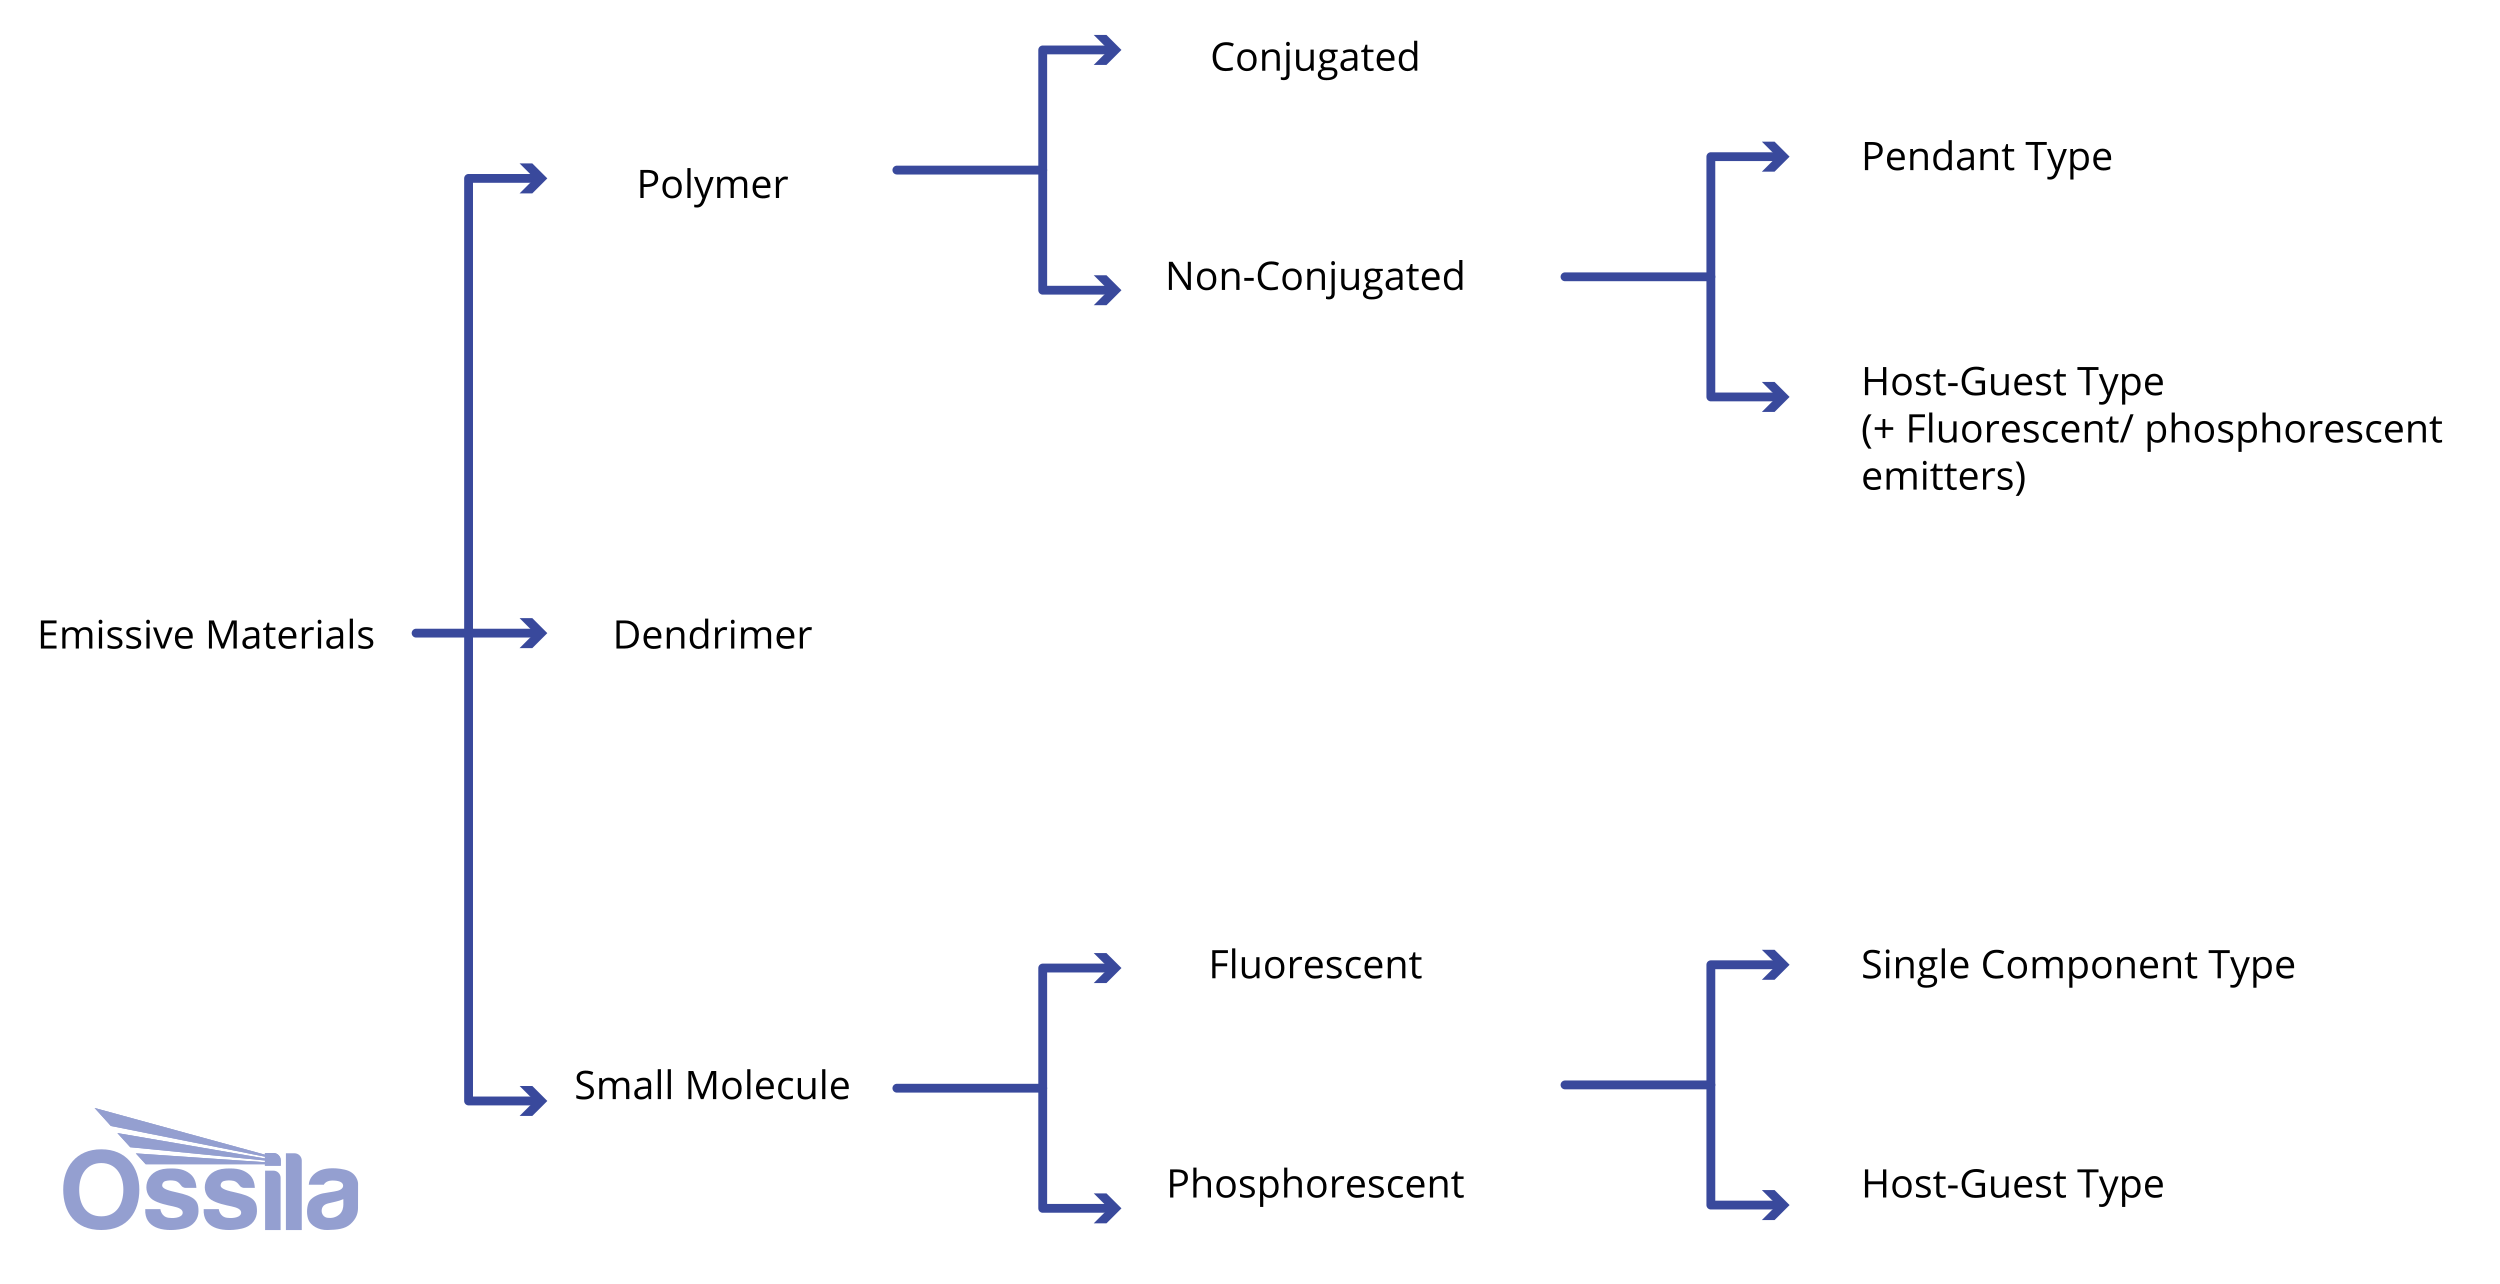 <svg viewBox="0 0 848 435.56" xmlns:xlink="http://www.w3.org/1999/xlink" height="435.56" width="848" xmlns="http://www.w3.org/2000/svg" data-name="Layer 1" id="Layer_1">
  <defs>
    <style>
      .cls-1 {
        fill: #39499c;
      }

      .cls-2, .cls-3 {
        fill: none;
      }

      .cls-4 {
        clip-path: url(#clippath-1);
      }

      .cls-5 {
        fill: #949fd0;
      }

      .cls-6 {
        clip-path: url(#clippath-3);
      }

      .cls-3 {
        stroke: #39499c;
        stroke-linecap: round;
        stroke-linejoin: round;
        stroke-width: 3px;
      }

      .cls-7 {
        clip-path: url(#clippath-2);
      }

      .cls-8 {
        clip-path: url(#clippath);
      }
    </style>
    <clipPath id="clippath">
      <rect height="41.42" width="100" y="375.81" x="21.44" class="cls-2"></rect>
    </clipPath>
    <clipPath id="clippath-1">
      <rect height="41.42" width="100" y="375.81" x="21.44" class="cls-2"></rect>
    </clipPath>
    <clipPath id="clippath-2">
      <path d="M32.07,375.81l5.53,6.12,52.26,10.41v.6l-50.05-8.61,4.36,4.8,45.69,4.5v.59c-14.65-1.01-29.15-1.99-43.79-3l3.34,3.68c13.52,0,26.92,0,40.44,0v.51h5.38v-1.79c0-1.39-1.11-2.53-2.47-2.53h-2.91v.56l-57.79-15.84Z" class="cls-2"></path>
    </clipPath>
    <clipPath id="clippath-3">
      <rect height="41.42" width="100" y="375.81" x="21.44" class="cls-2"></rect>
    </clipPath>
  </defs>
  <g>
    <path d="M19.18,219.99h-5.31v-9.53h5.31v.98h-4.21v3.07h3.95v.98h-3.95v3.51h4.21v.99Z"></path>
    <path d="M30.24,219.99v-4.65c0-.57-.12-1-.37-1.28-.24-.28-.62-.43-1.13-.43-.67,0-1.17.19-1.49.58-.32.39-.48.98-.48,1.79v3.99h-1.08v-4.65c0-.57-.12-1-.37-1.28-.24-.28-.62-.43-1.14-.43-.68,0-1.17.2-1.49.61-.31.41-.47,1.07-.47,2v3.75h-1.08v-7.15h.88l.18.98h.05c.2-.35.49-.62.86-.81.37-.2.79-.29,1.25-.29,1.12,0,1.85.4,2.19,1.21h.05c.21-.37.52-.67.93-.89s.86-.33,1.38-.33c.81,0,1.41.21,1.82.62.4.42.6,1.08.6,1.99v4.66h-1.08Z"></path>
    <path d="M33.46,210.91c0-.25.06-.43.18-.54.12-.11.27-.17.46-.17s.32.06.45.18.19.3.19.54-.06.43-.19.54c-.13.12-.28.18-.45.18-.18,0-.33-.06-.46-.18-.12-.12-.18-.3-.18-.54ZM34.63,219.99h-1.08v-7.15h1.08v7.15Z"></path>
    <path d="M41.54,218.04c0,.67-.25,1.18-.74,1.54-.5.36-1.19.54-2.09.54-.95,0-1.69-.15-2.22-.45v-1c.34.17.71.31,1.1.41.39.1.77.15,1.14.15.56,0,1-.09,1.3-.27.3-.18.46-.46.46-.83,0-.28-.12-.52-.36-.71-.24-.2-.71-.43-1.41-.7-.67-.25-1.14-.46-1.42-.65s-.49-.39-.63-.63c-.14-.23-.21-.52-.21-.84,0-.58.24-1.04.71-1.38s1.12-.51,1.95-.51c.77,0,1.52.16,2.26.47l-.38.88c-.72-.3-1.37-.44-1.95-.44-.51,0-.9.08-1.16.24-.26.16-.39.38-.39.67,0,.19.05.35.15.49s.26.26.47.38.63.3,1.25.53c.85.31,1.42.62,1.72.93.3.31.45.71.45,1.18Z"></path>
    <path d="M47.91,218.04c0,.67-.25,1.18-.74,1.54-.5.36-1.19.54-2.09.54-.95,0-1.69-.15-2.22-.45v-1c.34.17.71.31,1.1.41.39.1.77.15,1.14.15.56,0,1-.09,1.3-.27.3-.18.46-.46.46-.83,0-.28-.12-.52-.36-.71-.24-.2-.71-.43-1.41-.7-.67-.25-1.14-.46-1.42-.65s-.49-.39-.63-.63c-.14-.23-.21-.52-.21-.84,0-.58.24-1.04.71-1.38s1.12-.51,1.95-.51c.77,0,1.52.16,2.26.47l-.38.88c-.72-.3-1.37-.44-1.95-.44-.51,0-.9.08-1.16.24-.26.16-.39.38-.39.67,0,.19.05.35.15.49s.26.26.47.38.63.3,1.25.53c.85.31,1.42.62,1.72.93.3.31.45.71.45,1.18Z"></path>
    <path d="M49.58,210.91c0-.25.06-.43.18-.54.12-.11.27-.17.46-.17s.32.06.45.18.19.3.19.54-.06.43-.19.54c-.13.12-.28.18-.45.18-.18,0-.33-.06-.46-.18-.12-.12-.18-.3-.18-.54ZM50.75,219.99h-1.08v-7.15h1.08v7.15Z"></path>
    <path d="M54.61,219.99l-2.71-7.15h1.16l1.54,4.24c.35.99.55,1.63.61,1.93h.05c.05-.23.2-.71.45-1.43.25-.72.82-2.3,1.71-4.74h1.16l-2.71,7.15h-1.27Z"></path>
    <path d="M62.75,220.12c-1.06,0-1.89-.32-2.5-.97-.61-.64-.92-1.54-.92-2.68s.28-2.07.85-2.74c.57-.68,1.33-1.02,2.29-1.02.9,0,1.6.29,2.13.88s.78,1.37.78,2.33v.68h-4.92c.02.84.23,1.48.64,1.91.4.43.97.65,1.7.65.77,0,1.53-.16,2.28-.48v.96c-.38.17-.74.28-1.09.36-.34.07-.75.11-1.24.11ZM62.46,213.62c-.57,0-1.03.19-1.37.56s-.54.89-.6,1.55h3.74c0-.68-.15-1.21-.46-1.57-.3-.36-.74-.54-1.3-.54Z"></path>
    <path d="M75.08,219.99l-3.23-8.45h-.05c.06.67.09,1.46.09,2.39v6.06h-1.02v-9.53h1.67l3.02,7.86h.05l3.04-7.86h1.66v9.53h-1.11v-6.14c0-.7.03-1.47.09-2.3h-.05l-3.26,8.44h-.89Z"></path>
    <path d="M87.15,219.99l-.22-1.02h-.05c-.36.45-.71.75-1.07.91-.35.16-.8.24-1.33.24-.71,0-1.26-.18-1.67-.55-.4-.37-.6-.88-.6-1.56,0-1.44,1.15-2.2,3.46-2.27l1.21-.04v-.44c0-.56-.12-.98-.36-1.24-.24-.27-.63-.4-1.16-.4-.6,0-1.27.18-2.02.55l-.33-.83c.35-.19.74-.34,1.16-.45s.84-.16,1.26-.16c.85,0,1.48.19,1.89.57.41.38.62.98.62,1.82v4.88h-.8ZM84.7,219.23c.67,0,1.2-.18,1.59-.55.38-.37.58-.89.58-1.55v-.65l-1.08.05c-.86.03-1.48.16-1.86.4-.38.24-.57.61-.57,1.11,0,.39.12.69.36.89.24.2.57.31.99.31Z"></path>
    <path d="M92.49,219.23c.19,0,.38-.01.55-.04.18-.03.32-.06.42-.09v.83c-.12.06-.29.1-.52.14-.23.04-.43.06-.62.06-1.38,0-2.07-.73-2.07-2.18v-4.25h-1.02v-.52l1.02-.45.46-1.53h.63v1.66h2.07v.84h-2.07v4.21c0,.43.1.76.31.99.2.23.48.35.84.35Z"></path>
    <path d="M97.91,220.12c-1.06,0-1.89-.32-2.5-.97-.61-.64-.92-1.54-.92-2.68s.28-2.07.85-2.74c.57-.68,1.33-1.02,2.29-1.02.9,0,1.6.29,2.13.88s.78,1.37.78,2.33v.68h-4.92c.02.84.23,1.48.64,1.91.4.43.97.65,1.7.65.77,0,1.53-.16,2.28-.48v.96c-.38.17-.74.28-1.09.36-.34.07-.75.11-1.24.11ZM97.62,213.62c-.57,0-1.03.19-1.37.56s-.54.89-.6,1.55h3.74c0-.68-.15-1.21-.46-1.57-.3-.36-.74-.54-1.3-.54Z"></path>
    <path d="M105.65,212.71c.32,0,.6.03.85.08l-.15,1c-.3-.06-.56-.1-.78-.1-.58,0-1.07.23-1.48.7-.41.47-.62,1.05-.62,1.75v3.83h-1.08v-7.15h.89l.12,1.32h.05c.27-.46.58-.82.96-1.08s.78-.38,1.23-.38Z"></path>
    <path d="M107.75,210.91c0-.25.06-.43.18-.54.12-.11.27-.17.46-.17s.32.06.45.18.19.3.19.54-.06.43-.19.54c-.13.12-.28.18-.45.18-.18,0-.33-.06-.46-.18-.12-.12-.18-.3-.18-.54ZM108.92,219.99h-1.08v-7.15h1.08v7.15Z"></path>
    <path d="M115.61,219.99l-.22-1.02h-.05c-.36.45-.71.75-1.07.91-.35.16-.8.24-1.33.24-.71,0-1.26-.18-1.67-.55-.4-.37-.6-.88-.6-1.56,0-1.44,1.15-2.2,3.46-2.27l1.21-.04v-.44c0-.56-.12-.98-.36-1.24-.24-.27-.63-.4-1.16-.4-.6,0-1.27.18-2.02.55l-.33-.83c.35-.19.74-.34,1.16-.45s.84-.16,1.26-.16c.85,0,1.48.19,1.89.57.41.38.62.98.62,1.82v4.88h-.8ZM113.16,219.23c.67,0,1.2-.18,1.59-.55.38-.37.58-.89.58-1.55v-.65l-1.08.05c-.86.03-1.48.16-1.86.4-.38.24-.57.61-.57,1.11,0,.39.12.69.36.89.24.2.57.31.99.31Z"></path>
    <path d="M119.72,219.99h-1.08v-10.15h1.08v10.15Z"></path>
    <path d="M126.63,218.04c0,.67-.25,1.18-.74,1.54-.5.36-1.19.54-2.09.54-.95,0-1.69-.15-2.22-.45v-1c.34.17.71.31,1.1.41.39.1.77.15,1.14.15.56,0,1-.09,1.3-.27.3-.18.46-.46.46-.83,0-.28-.12-.52-.36-.71-.24-.2-.71-.43-1.41-.7-.67-.25-1.14-.46-1.42-.65s-.49-.39-.63-.63c-.14-.23-.21-.52-.21-.84,0-.58.24-1.04.71-1.38s1.12-.51,1.95-.51c.77,0,1.52.16,2.26.47l-.38.88c-.72-.3-1.37-.44-1.95-.44-.51,0-.9.08-1.16.24-.26.16-.39.38-.39.67,0,.19.05.35.15.49s.26.26.47.38.63.3,1.25.53c.85.31,1.42.62,1.72.93.3.31.45.71.45,1.18Z"></path>
  </g>
  <g>
    <path d="M216.71,215.13c0,1.57-.43,2.78-1.28,3.61-.85.83-2.08,1.25-3.69,1.25h-2.64v-9.53h2.92c1.48,0,2.63.41,3.46,1.23s1.23,1.97,1.23,3.44ZM215.54,215.17c0-1.24-.31-2.18-.94-2.81-.62-.63-1.55-.95-2.78-.95h-1.61v7.62h1.35c1.32,0,2.31-.33,2.98-.98.67-.65,1-1.61,1-2.88Z"></path>
    <path d="M221.7,220.12c-1.06,0-1.89-.32-2.5-.97-.61-.64-.92-1.54-.92-2.68s.28-2.07.85-2.74c.57-.68,1.33-1.02,2.29-1.02.9,0,1.6.29,2.13.88s.78,1.37.78,2.33v.68h-4.92c.02.84.23,1.48.64,1.91.4.43.97.65,1.7.65.77,0,1.53-.16,2.28-.48v.96c-.38.17-.74.28-1.09.36-.34.07-.75.11-1.24.11ZM221.4,213.62c-.57,0-1.03.19-1.37.56s-.54.89-.6,1.55h3.74c0-.68-.15-1.21-.46-1.57-.3-.36-.74-.54-1.3-.54Z"></path>
    <path d="M231.06,219.99v-4.62c0-.58-.13-1.02-.4-1.3-.27-.29-.68-.43-1.25-.43-.75,0-1.3.2-1.64.61s-.52,1.07-.52,2v3.75h-1.08v-7.15h.88l.18.98h.05c.22-.35.53-.62.93-.82s.85-.29,1.34-.29c.86,0,1.51.21,1.94.62.43.42.65,1.08.65,1.99v4.66h-1.08Z"></path>
    <path d="M239.23,219.03h-.06c-.5.73-1.25,1.09-2.24,1.09-.93,0-1.66-.32-2.18-.96-.52-.64-.78-1.55-.78-2.73s.26-2.09.78-2.75c.52-.65,1.25-.98,2.18-.98s1.71.35,2.23,1.06h.08l-.05-.52-.03-.5v-2.91h1.08v10.15h-.88l-.14-.96ZM237.06,219.21c.74,0,1.27-.2,1.61-.6s.5-1.05.5-1.95v-.23c0-1.01-.17-1.74-.51-2.17s-.88-.65-1.61-.65c-.63,0-1.12.25-1.46.74-.34.49-.51,1.19-.51,2.09s.17,1.6.5,2.07c.33.46.83.7,1.47.7Z"></path>
    <path d="M245.81,212.71c.32,0,.6.03.85.08l-.15,1c-.3-.06-.56-.1-.78-.1-.58,0-1.07.23-1.48.7-.41.47-.62,1.05-.62,1.75v3.83h-1.08v-7.15h.89l.12,1.32h.05c.27-.46.58-.82.96-1.08s.78-.38,1.23-.38Z"></path>
    <path d="M247.91,210.91c0-.25.06-.43.18-.54.12-.11.27-.17.46-.17s.32.06.45.18.19.3.19.54-.06.43-.19.54c-.13.12-.28.18-.45.18-.18,0-.33-.06-.46-.18-.12-.12-.18-.3-.18-.54ZM249.08,219.99h-1.08v-7.15h1.08v7.15Z"></path>
    <path d="M260.48,219.99v-4.65c0-.57-.12-1-.37-1.28-.24-.28-.62-.43-1.13-.43-.67,0-1.17.19-1.49.58-.32.39-.48.98-.48,1.79v3.99h-1.08v-4.65c0-.57-.12-1-.37-1.28-.24-.28-.62-.43-1.14-.43-.68,0-1.17.2-1.49.61-.31.41-.47,1.07-.47,2v3.75h-1.08v-7.15h.88l.18.98h.05c.2-.35.49-.62.86-.81.37-.2.79-.29,1.25-.29,1.12,0,1.85.4,2.19,1.21h.05c.21-.37.52-.67.93-.89s.86-.33,1.38-.33c.81,0,1.41.21,1.82.62.4.42.6,1.08.6,1.99v4.66h-1.08Z"></path>
    <path d="M266.82,220.12c-1.06,0-1.89-.32-2.5-.97-.61-.64-.92-1.54-.92-2.68s.28-2.07.85-2.74c.57-.68,1.33-1.02,2.29-1.02.9,0,1.6.29,2.13.88s.78,1.37.78,2.33v.68h-4.92c.02.84.23,1.48.64,1.91.4.43.97.65,1.7.65.77,0,1.53-.16,2.28-.48v.96c-.38.17-.74.28-1.09.36-.34.07-.75.11-1.24.11ZM266.52,213.62c-.57,0-1.03.19-1.37.56s-.54.89-.6,1.55h3.74c0-.68-.15-1.21-.46-1.57-.3-.36-.74-.54-1.3-.54Z"></path>
    <path d="M274.55,212.71c.32,0,.6.03.85.08l-.15,1c-.3-.06-.56-.1-.78-.1-.58,0-1.07.23-1.48.7-.41.47-.62,1.05-.62,1.75v3.83h-1.08v-7.15h.89l.12,1.32h.05c.27-.46.58-.82.96-1.08s.78-.38,1.23-.38Z"></path>
  </g>
  <g>
    <path d="M201.48,370.28c0,.84-.3,1.49-.91,1.96-.61.47-1.43.71-2.48.71-1.13,0-2-.15-2.61-.44v-1.07c.39.17.82.3,1.28.39.46.1.92.14,1.37.14.74,0,1.3-.14,1.67-.42.37-.28.56-.67.56-1.17,0-.33-.07-.6-.2-.81-.13-.21-.35-.41-.67-.58-.31-.18-.78-.38-1.42-.61-.89-.32-1.52-.69-1.9-1.13s-.57-1-.57-1.7c0-.73.28-1.32.83-1.75s1.28-.65,2.19-.65,1.82.17,2.61.52l-.35.97c-.79-.33-1.55-.5-2.29-.5-.59,0-1.05.13-1.38.38-.33.25-.5.6-.5,1.05,0,.33.06.6.18.81s.33.4.62.58.73.37,1.33.58c1,.36,1.69.74,2.06,1.15.38.41.56.94.56,1.59Z"></path>
    <path d="M212.37,372.82v-4.65c0-.57-.12-1-.37-1.28-.24-.28-.62-.43-1.13-.43-.67,0-1.17.19-1.49.58-.32.39-.48.98-.48,1.79v3.99h-1.08v-4.65c0-.57-.12-1-.37-1.28-.24-.28-.62-.43-1.14-.43-.68,0-1.17.2-1.49.61-.31.41-.47,1.07-.47,2v3.75h-1.08v-7.15h.88l.18.98h.05c.2-.35.49-.62.86-.82s.79-.29,1.25-.29c1.12,0,1.85.4,2.19,1.21h.05c.21-.37.52-.67.93-.89.4-.22.86-.33,1.38-.33.81,0,1.41.21,1.82.62.4.42.6,1.08.6,1.99v4.66h-1.08Z"></path>
    <path d="M220.08,372.82l-.22-1.02h-.05c-.36.45-.71.75-1.07.91-.35.16-.8.24-1.33.24-.71,0-1.26-.18-1.67-.55-.4-.37-.6-.88-.6-1.56,0-1.44,1.15-2.2,3.46-2.27l1.21-.04v-.44c0-.56-.12-.97-.36-1.24-.24-.27-.63-.4-1.16-.4-.6,0-1.27.18-2.02.55l-.33-.83c.35-.19.74-.34,1.16-.45s.84-.16,1.26-.16c.85,0,1.48.19,1.89.57s.62.98.62,1.82v4.88h-.8ZM217.63,372.05c.67,0,1.2-.18,1.59-.55.38-.37.58-.89.58-1.55v-.65l-1.08.05c-.86.03-1.48.16-1.86.4-.38.24-.57.6-.57,1.1,0,.39.12.69.36.89.24.2.57.31.99.31Z"></path>
    <path d="M224.19,372.82h-1.08v-10.15h1.08v10.15Z"></path>
    <path d="M227.57,372.82h-1.08v-10.15h1.08v10.15Z"></path>
    <path d="M237.72,372.82l-3.23-8.45h-.05c.06.67.09,1.46.09,2.39v6.06h-1.02v-9.53h1.67l3.02,7.86h.05l3.04-7.86h1.66v9.53h-1.11v-6.14c0-.7.03-1.47.09-2.29h-.05l-3.26,8.44h-.89Z"></path>
    <path d="M251.56,369.24c0,1.17-.29,2.08-.88,2.73s-1.4.98-2.43.98c-.64,0-1.21-.15-1.7-.45s-.88-.73-1.15-1.29c-.27-.56-.4-1.22-.4-1.97,0-1.16.29-2.07.87-2.72.58-.65,1.39-.97,2.43-.97s1.79.33,2.38,1c.59.67.88,1.57.88,2.7ZM246.11,369.24c0,.91.18,1.61.55,2.09s.9.72,1.61.72,1.25-.24,1.61-.71c.37-.48.55-1.17.55-2.09s-.18-1.6-.55-2.07c-.37-.47-.91-.71-1.63-.71s-1.24.23-1.6.7c-.36.46-.54,1.16-.54,2.08Z"></path>
    <path d="M254.54,372.82h-1.08v-10.15h1.08v10.15Z"></path>
    <path d="M259.85,372.95c-1.06,0-1.89-.32-2.5-.97-.61-.64-.92-1.54-.92-2.68s.28-2.07.85-2.75c.57-.68,1.33-1.02,2.29-1.02.9,0,1.6.29,2.13.88.52.59.78,1.37.78,2.33v.68h-4.92c.02.84.23,1.48.64,1.91.4.43.97.65,1.7.65.77,0,1.53-.16,2.28-.48v.96c-.38.17-.74.28-1.09.36-.34.07-.75.11-1.24.11ZM259.56,366.45c-.57,0-1.03.19-1.37.56s-.54.89-.6,1.55h3.74c0-.68-.15-1.21-.46-1.57-.3-.36-.74-.54-1.3-.54Z"></path>
    <path d="M267.18,372.95c-1.03,0-1.84-.32-2.4-.96-.57-.64-.85-1.54-.85-2.7s.29-2.12.86-2.77c.58-.65,1.4-.98,2.46-.98.34,0,.69.04,1.03.11.34.07.61.16.81.26l-.33.92c-.24-.1-.5-.17-.78-.24-.28-.06-.53-.09-.75-.09-1.45,0-2.18.93-2.18,2.78,0,.88.18,1.55.53,2.02.35.47.88.7,1.57.7.6,0,1.21-.13,1.83-.38v.96c-.48.25-1.08.37-1.81.37Z"></path>
    <path d="M271.7,365.67v4.64c0,.58.13,1.02.4,1.3s.68.43,1.25.43c.75,0,1.29-.2,1.64-.61.35-.41.52-1.08.52-2v-3.76h1.08v7.15h-.89l-.16-.96h-.06c-.22.35-.53.62-.92.81-.39.19-.84.28-1.35.28-.87,0-1.52-.21-1.95-.62-.43-.41-.65-1.07-.65-1.98v-4.67h1.1Z"></path>
    <path d="M279.96,372.82h-1.08v-10.15h1.08v10.15Z"></path>
    <path d="M285.27,372.95c-1.06,0-1.89-.32-2.5-.97-.61-.64-.92-1.54-.92-2.68s.28-2.07.85-2.75c.57-.68,1.33-1.02,2.29-1.02.9,0,1.6.29,2.13.88.52.59.78,1.37.78,2.33v.68h-4.92c.02.84.23,1.48.64,1.91.4.43.97.65,1.7.65.77,0,1.53-.16,2.28-.48v.96c-.38.17-.74.28-1.09.36-.34.07-.75.11-1.24.11ZM284.98,366.45c-.57,0-1.03.19-1.37.56s-.54.89-.6,1.55h3.74c0-.68-.15-1.21-.46-1.57-.3-.36-.74-.54-1.3-.54Z"></path>
  </g>
  <g>
    <path d="M223.26,60.41c0,.96-.33,1.71-.99,2.23s-1.6.78-2.83.78h-1.12v3.75h-1.11v-9.53h2.47c2.38,0,3.57.93,3.57,2.78ZM218.32,62.46h1c.98,0,1.69-.16,2.13-.48s.66-.83.66-1.53c0-.63-.21-1.1-.62-1.41s-1.06-.46-1.93-.46h-1.24v3.87Z"></path>
    <path d="M231.26,63.58c0,1.17-.29,2.07-.88,2.73-.59.65-1.4.98-2.43.98-.64,0-1.21-.15-1.7-.45-.5-.3-.88-.73-1.15-1.29-.27-.56-.4-1.22-.4-1.97,0-1.17.29-2.07.87-2.72s1.39-.98,2.43-.98,1.79.33,2.38,1c.59.67.88,1.56.88,2.7ZM225.82,63.58c0,.91.18,1.61.55,2.09s.9.72,1.61.72,1.25-.24,1.61-.71c.37-.48.55-1.17.55-2.09s-.18-1.6-.55-2.07c-.37-.47-.91-.71-1.63-.71s-1.24.23-1.6.7c-.36.47-.54,1.16-.54,2.08Z"></path>
    <path d="M234.24,67.16h-1.08v-10.15h1.08v10.15Z"></path>
    <path d="M235.4,60.02h1.16l1.56,4.08c.34.93.56,1.6.64,2.02h.05c.06-.22.17-.6.36-1.14.18-.54.77-2.19,1.77-4.95h1.16l-3.07,8.14c-.3.8-.66,1.37-1.07,1.71-.41.34-.91.51-1.5.51-.33,0-.66-.04-.98-.11v-.87c.24.05.51.08.8.08.74,0,1.27-.42,1.59-1.25l.4-1.02-2.88-7.19Z"></path>
    <path d="M252.37,67.16v-4.65c0-.57-.12-1-.37-1.28-.24-.28-.62-.43-1.13-.43-.67,0-1.17.19-1.49.58-.32.39-.48.98-.48,1.79v3.99h-1.08v-4.65c0-.57-.12-1-.37-1.28-.24-.28-.62-.43-1.14-.43-.68,0-1.17.2-1.49.61-.31.41-.47,1.07-.47,2v3.75h-1.08v-7.15h.88l.18.98h.05c.2-.35.49-.62.86-.81.37-.2.79-.29,1.25-.29,1.12,0,1.85.4,2.19,1.21h.05c.21-.37.52-.67.93-.89s.86-.33,1.38-.33c.81,0,1.41.21,1.82.62.4.42.6,1.08.6,1.99v4.66h-1.08Z"></path>
    <path d="M258.7,67.29c-1.06,0-1.89-.32-2.5-.96-.61-.64-.92-1.54-.92-2.68s.28-2.07.85-2.74c.57-.68,1.33-1.02,2.29-1.02.9,0,1.6.29,2.13.88s.78,1.37.78,2.33v.68h-4.92c.02.84.23,1.48.64,1.91.4.44.97.65,1.7.65.77,0,1.53-.16,2.28-.48v.96c-.38.17-.74.28-1.09.36s-.75.11-1.24.11ZM258.41,60.79c-.57,0-1.03.19-1.37.56s-.54.89-.6,1.55h3.74c0-.68-.15-1.21-.46-1.57-.3-.36-.74-.54-1.3-.54Z"></path>
    <path d="M266.44,59.89c.32,0,.6.03.85.08l-.15,1c-.3-.06-.56-.1-.78-.1-.58,0-1.07.23-1.48.7-.41.47-.62,1.05-.62,1.75v3.83h-1.08v-7.15h.89l.12,1.32h.05c.27-.46.58-.82.96-1.08s.78-.38,1.23-.38Z"></path>
  </g>
  <g>
    <path d="M415.89,15.3c-1.05,0-1.87.35-2.48,1.05-.61.7-.91,1.65-.91,2.87s.29,2.21.88,2.89c.58.68,1.42,1.02,2.5,1.02.67,0,1.42-.12,2.28-.36v.97c-.66.25-1.48.37-2.44.37-1.4,0-2.49-.43-3.25-1.28-.76-.85-1.14-2.06-1.14-3.63,0-.98.18-1.84.55-2.58.37-.74.9-1.31,1.59-1.71s1.51-.6,2.45-.6c1,0,1.87.18,2.62.55l-.47.95c-.72-.34-1.44-.51-2.17-.51Z"></path>
    <path d="M426.24,20.4c0,1.17-.29,2.07-.88,2.73-.59.65-1.4.98-2.43.98-.64,0-1.21-.15-1.7-.45-.5-.3-.88-.73-1.15-1.29-.27-.56-.4-1.22-.4-1.97,0-1.17.29-2.07.87-2.72s1.39-.98,2.43-.98,1.79.33,2.38,1c.59.67.88,1.56.88,2.7ZM420.79,20.4c0,.91.18,1.61.55,2.09s.9.72,1.61.72,1.25-.24,1.61-.71c.37-.48.55-1.17.55-2.09s-.18-1.6-.55-2.07c-.37-.47-.91-.71-1.63-.71s-1.24.23-1.6.7c-.36.47-.54,1.16-.54,2.08Z"></path>
    <path d="M433.02,23.98v-4.62c0-.58-.13-1.02-.4-1.3-.26-.29-.68-.43-1.25-.43-.75,0-1.29.2-1.64.61-.35.4-.52,1.07-.52,2v3.75h-1.08v-7.15h.88l.18.98h.05c.22-.35.53-.62.93-.82.4-.19.85-.29,1.34-.29.86,0,1.51.21,1.94.62s.65,1.08.65,1.99v4.66h-1.08Z"></path>
    <path d="M435.46,27.18c-.41,0-.75-.05-1-.16v-.88c.3.09.6.13.89.13.34,0,.59-.09.75-.28.16-.19.24-.47.24-.84v-8.32h1.08v8.24c0,1.41-.65,2.11-1.95,2.11ZM436.24,14.89c0-.25.06-.43.18-.54.12-.11.27-.17.46-.17s.32.06.45.18.19.3.19.54-.06.43-.19.54c-.13.12-.28.18-.45.18-.18,0-.33-.06-.46-.18-.12-.12-.18-.3-.18-.54Z"></path>
    <path d="M440.72,16.83v4.64c0,.58.13,1.02.4,1.3.26.29.68.43,1.25.43.75,0,1.29-.2,1.64-.61.35-.41.52-1.08.52-2v-3.76h1.08v7.15h-.89l-.16-.96h-.06c-.22.35-.53.62-.92.81s-.84.28-1.35.28c-.87,0-1.52-.21-1.95-.62-.43-.41-.65-1.07-.65-1.98v-4.68h1.1Z"></path>
    <path d="M453.75,16.83v.69l-1.32.16c.12.15.23.35.33.6s.14.52.14.83c0,.7-.24,1.26-.72,1.68-.48.42-1.13.63-1.97.63-.21,0-.41-.02-.6-.05-.46.24-.69.55-.69.92,0,.2.08.34.24.43.16.09.44.14.83.14h1.26c.77,0,1.37.16,1.78.49s.62.8.62,1.42c0,.79-.32,1.39-.95,1.81-.63.42-1.56.62-2.78.62-.93,0-1.66-.17-2.16-.52-.51-.35-.76-.84-.76-1.47,0-.44.14-.81.42-1.13.28-.32.67-.53,1.17-.65-.18-.08-.34-.21-.46-.38s-.19-.38-.19-.61c0-.26.07-.49.21-.68.14-.2.36-.38.66-.57-.37-.15-.67-.41-.9-.78s-.35-.78-.35-1.25c0-.78.23-1.39.7-1.81.47-.42,1.13-.64,2-.64.37,0,.71.04,1.01.13h2.47ZM448.05,25.18c0,.39.16.68.49.88.33.2.79.3,1.4.3.91,0,1.58-.14,2.02-.41.44-.27.66-.64.66-1.1,0-.39-.12-.66-.36-.81s-.69-.23-1.35-.23h-1.3c-.49,0-.87.12-1.15.35-.27.23-.41.57-.41,1.01ZM448.64,19.12c0,.5.14.88.42,1.13.28.26.68.38,1.18.38,1.06,0,1.58-.51,1.58-1.54s-.54-1.61-1.6-1.61c-.51,0-.9.14-1.17.41-.27.27-.41.68-.41,1.22Z"></path>
    <path d="M459.61,23.98l-.21-1.02h-.05c-.36.45-.71.75-1.07.91s-.8.24-1.33.24c-.71,0-1.26-.18-1.67-.55-.4-.36-.6-.88-.6-1.56,0-1.44,1.15-2.2,3.46-2.27l1.21-.04v-.44c0-.56-.12-.98-.36-1.24-.24-.27-.63-.4-1.16-.4-.6,0-1.27.18-2.02.55l-.33-.83c.35-.19.74-.34,1.16-.45s.84-.16,1.26-.16c.85,0,1.48.19,1.89.57.41.38.62.98.62,1.82v4.88h-.8ZM457.17,23.21c.67,0,1.2-.19,1.59-.55.38-.37.58-.89.58-1.55v-.65l-1.08.05c-.86.03-1.48.16-1.86.4-.38.24-.57.61-.57,1.11,0,.39.12.69.36.89.24.2.57.31.99.31Z"></path>
    <path d="M464.95,23.21c.19,0,.38-.01.55-.04.18-.03.32-.06.42-.09v.83c-.12.06-.29.1-.52.14-.23.04-.43.06-.62.06-1.38,0-2.07-.73-2.07-2.18v-4.25h-1.02v-.52l1.02-.45.46-1.53h.63v1.66h2.07v.84h-2.07v4.21c0,.43.1.76.31.99.21.23.49.35.84.35Z"></path>
    <path d="M470.38,24.11c-1.06,0-1.89-.32-2.5-.96-.61-.64-.92-1.54-.92-2.68s.28-2.07.85-2.74c.57-.68,1.33-1.02,2.29-1.02.9,0,1.6.29,2.13.88s.78,1.37.78,2.33v.68h-4.92c.02.84.23,1.48.64,1.91.4.44.97.65,1.7.65.77,0,1.53-.16,2.28-.48v.96c-.38.17-.74.28-1.08.36-.34.07-.75.11-1.24.11ZM470.09,17.61c-.57,0-1.03.19-1.37.56-.34.37-.54.89-.6,1.55h3.74c0-.68-.15-1.21-.46-1.57-.3-.36-.74-.54-1.3-.54Z"></path>
    <path d="M479.72,23.02h-.06c-.5.73-1.25,1.09-2.24,1.09-.93,0-1.66-.32-2.18-.96s-.78-1.55-.78-2.73.26-2.09.78-2.75c.52-.65,1.25-.98,2.18-.98s1.71.35,2.23,1.06h.08l-.04-.52-.03-.5v-2.91h1.08v10.15h-.88l-.14-.96ZM477.55,23.2c.74,0,1.28-.2,1.61-.6.33-.4.5-1.05.5-1.95v-.23c0-1.01-.17-1.74-.51-2.17s-.87-.65-1.61-.65c-.63,0-1.12.25-1.46.74-.34.49-.51,1.19-.51,2.09s.17,1.6.5,2.07c.33.47.83.7,1.47.7Z"></path>
  </g>
  <g>
    <path d="M403.94,98.34h-1.27l-5.21-8h-.05c.07.94.1,1.8.1,2.58v5.42h-1.02v-9.53h1.25l5.2,7.97h.05c0-.12-.03-.49-.06-1.13-.03-.64-.04-1.09-.03-1.37v-5.47h1.04v9.53Z"></path>
    <path d="M412.57,94.76c0,1.17-.29,2.07-.88,2.73-.59.65-1.4.98-2.43.98-.64,0-1.21-.15-1.7-.45-.5-.3-.88-.73-1.15-1.29-.27-.56-.4-1.22-.4-1.97,0-1.17.29-2.07.87-2.72s1.39-.98,2.43-.98,1.79.33,2.38,1c.59.67.88,1.56.88,2.7ZM407.12,94.76c0,.91.18,1.61.55,2.09s.9.72,1.61.72,1.25-.24,1.61-.71c.37-.48.55-1.17.55-2.09s-.18-1.6-.55-2.07c-.37-.47-.91-.71-1.63-.71s-1.24.23-1.6.7c-.36.47-.54,1.16-.54,2.08Z"></path>
    <path d="M419.35,98.34v-4.62c0-.58-.13-1.02-.4-1.3-.27-.29-.68-.43-1.25-.43-.75,0-1.3.2-1.64.61s-.52,1.07-.52,2v3.75h-1.08v-7.15h.88l.18.98h.05c.22-.35.53-.62.93-.82s.85-.29,1.34-.29c.86,0,1.51.21,1.94.62.43.42.65,1.08.65,1.99v4.66h-1.08Z"></path>
    <path d="M422.06,95.26v-.99h3.2v.99h-3.2Z"></path>
    <path d="M431.2,89.66c-1.05,0-1.88.35-2.48,1.05-.61.7-.91,1.65-.91,2.87s.29,2.21.88,2.89c.58.68,1.42,1.02,2.5,1.02.67,0,1.42-.12,2.28-.36v.97c-.66.25-1.48.37-2.45.37-1.4,0-2.49-.43-3.25-1.28-.76-.85-1.14-2.06-1.14-3.63,0-.98.18-1.84.55-2.58.37-.74.9-1.31,1.59-1.71s1.51-.6,2.45-.6c1,0,1.87.18,2.62.55l-.47.95c-.72-.34-1.44-.51-2.16-.51Z"></path>
    <path d="M441.55,94.76c0,1.17-.29,2.07-.88,2.73-.59.65-1.4.98-2.43.98-.64,0-1.21-.15-1.7-.45-.5-.3-.88-.73-1.15-1.29-.27-.56-.4-1.22-.4-1.97,0-1.17.29-2.07.87-2.72.58-.65,1.39-.98,2.42-.98s1.79.33,2.38,1c.59.67.88,1.56.88,2.7ZM436.1,94.76c0,.91.18,1.61.55,2.09s.9.72,1.61.72,1.25-.24,1.61-.71.55-1.17.55-2.09-.18-1.6-.55-2.07-.91-.71-1.63-.71-1.24.23-1.6.7c-.36.47-.54,1.16-.54,2.08Z"></path>
    <path d="M448.34,98.34v-4.62c0-.58-.13-1.02-.4-1.3-.26-.29-.68-.43-1.25-.43-.75,0-1.29.2-1.64.61-.35.4-.52,1.07-.52,2v3.75h-1.08v-7.15h.88l.18.98h.05c.22-.35.53-.62.93-.82.4-.19.85-.29,1.34-.29.86,0,1.51.21,1.94.62s.65,1.08.65,1.99v4.66h-1.08Z"></path>
    <path d="M450.78,101.55c-.41,0-.75-.05-1-.16v-.88c.3.09.6.13.89.13.34,0,.59-.09.75-.28.16-.19.24-.47.24-.84v-8.32h1.08v8.24c0,1.41-.65,2.11-1.95,2.11ZM451.55,89.26c0-.25.06-.43.18-.54.12-.11.27-.17.46-.17s.32.06.45.18.19.3.19.54-.06.43-.19.54c-.13.12-.28.18-.45.18-.18,0-.33-.06-.46-.18-.12-.12-.18-.3-.18-.54Z"></path>
    <path d="M456.04,91.19v4.64c0,.58.13,1.02.4,1.3.26.29.68.43,1.25.43.75,0,1.29-.2,1.64-.61.35-.41.52-1.08.52-2v-3.76h1.08v7.15h-.89l-.16-.96h-.06c-.22.35-.53.62-.92.81s-.84.28-1.35.28c-.87,0-1.52-.21-1.95-.62-.43-.41-.65-1.07-.65-1.98v-4.68h1.1Z"></path>
    <path d="M469.06,91.19v.69l-1.32.16c.12.15.23.35.33.6s.14.52.14.83c0,.7-.24,1.26-.72,1.68-.48.42-1.13.63-1.97.63-.21,0-.41-.02-.6-.05-.46.24-.69.55-.69.92,0,.2.08.34.24.43.16.09.44.14.83.14h1.26c.77,0,1.37.16,1.78.49s.62.8.62,1.42c0,.79-.32,1.39-.95,1.81-.63.42-1.56.62-2.78.62-.93,0-1.66-.17-2.16-.52-.51-.35-.76-.84-.76-1.47,0-.44.14-.81.42-1.13.28-.32.67-.53,1.17-.65-.18-.08-.34-.21-.46-.38s-.19-.38-.19-.61c0-.26.07-.49.21-.68.14-.2.36-.38.66-.57-.37-.15-.67-.41-.9-.78s-.35-.78-.35-1.25c0-.78.23-1.39.7-1.81.47-.42,1.13-.64,2-.64.37,0,.71.04,1.01.13h2.47ZM463.37,99.54c0,.39.16.68.49.88.33.2.79.3,1.4.3.91,0,1.58-.14,2.02-.41.44-.27.66-.64.66-1.1,0-.39-.12-.66-.36-.81s-.69-.23-1.35-.23h-1.3c-.49,0-.87.12-1.15.35-.27.23-.41.57-.41,1.01ZM463.95,93.48c0,.5.14.88.42,1.13.28.26.68.38,1.18.38,1.06,0,1.58-.51,1.58-1.54s-.54-1.61-1.6-1.61c-.51,0-.9.14-1.17.41-.27.27-.41.68-.41,1.22Z"></path>
    <path d="M474.93,98.34l-.21-1.02h-.05c-.36.45-.71.75-1.07.91s-.8.24-1.33.24c-.71,0-1.26-.18-1.67-.55-.4-.36-.6-.88-.6-1.56,0-1.44,1.15-2.2,3.46-2.27l1.21-.04v-.44c0-.56-.12-.98-.36-1.24-.24-.27-.63-.4-1.16-.4-.6,0-1.27.18-2.02.55l-.33-.83c.35-.19.74-.34,1.16-.45s.84-.16,1.26-.16c.85,0,1.48.19,1.89.57.41.38.62.98.62,1.82v4.88h-.8ZM472.48,97.58c.67,0,1.2-.19,1.59-.55.38-.37.58-.89.58-1.55v-.65l-1.08.05c-.86.03-1.48.16-1.86.4-.38.24-.57.61-.57,1.11,0,.39.12.69.36.89.24.2.57.31.99.31Z"></path>
    <path d="M480.27,97.58c.19,0,.38-.01.55-.04.18-.03.32-.06.42-.09v.83c-.12.06-.29.1-.52.14-.23.04-.43.06-.62.06-1.38,0-2.07-.73-2.07-2.18v-4.25h-1.02v-.52l1.02-.45.46-1.53h.63v1.66h2.07v.84h-2.07v4.21c0,.43.1.76.31.99.21.23.49.35.84.35Z"></path>
    <path d="M485.69,98.47c-1.06,0-1.89-.32-2.5-.96-.61-.64-.92-1.54-.92-2.68s.28-2.07.85-2.74c.57-.68,1.33-1.02,2.29-1.02.9,0,1.6.29,2.13.88s.78,1.37.78,2.33v.68h-4.92c.02.84.23,1.48.64,1.91.4.44.97.65,1.7.65.77,0,1.53-.16,2.28-.48v.96c-.38.17-.74.28-1.08.36-.34.07-.75.11-1.24.11ZM485.4,91.97c-.57,0-1.03.19-1.37.56-.34.37-.54.89-.6,1.55h3.74c0-.68-.15-1.21-.46-1.57-.3-.36-.74-.54-1.3-.54Z"></path>
    <path d="M495.03,97.38h-.06c-.5.73-1.25,1.09-2.24,1.09-.93,0-1.66-.32-2.18-.96s-.78-1.55-.78-2.73.26-2.09.78-2.75c.52-.65,1.25-.98,2.18-.98s1.71.35,2.23,1.06h.08l-.04-.52-.03-.5v-2.91h1.08v10.15h-.88l-.14-.96ZM492.86,97.56c.74,0,1.28-.2,1.61-.6.33-.4.5-1.05.5-1.95v-.23c0-1.01-.17-1.74-.51-2.17s-.87-.65-1.61-.65c-.63,0-1.12.25-1.46.74-.34.49-.51,1.19-.51,2.09s.17,1.6.5,2.07c.33.47.83.7,1.47.7Z"></path>
  </g>
  <g>
    <path d="M412.31,331.83h-1.11v-9.53h5.31v.98h-4.21v3.49h3.95v.98h-3.95v4.08Z"></path>
    <path d="M419.01,331.83h-1.08v-10.15h1.08v10.15Z"></path>
    <path d="M422.32,324.68v4.64c0,.58.13,1.02.4,1.3s.68.43,1.25.43c.75,0,1.29-.2,1.64-.61.35-.41.52-1.08.52-2v-3.76h1.08v7.15h-.89l-.16-.96h-.06c-.22.35-.53.62-.92.81-.39.19-.84.28-1.35.28-.87,0-1.52-.21-1.95-.62-.43-.41-.65-1.07-.65-1.98v-4.67h1.1Z"></path>
    <path d="M435.67,328.25c0,1.17-.29,2.08-.88,2.73s-1.4.98-2.43.98c-.64,0-1.21-.15-1.7-.45-.5-.3-.88-.73-1.15-1.29s-.4-1.22-.4-1.97c0-1.16.29-2.07.87-2.72.58-.65,1.39-.97,2.42-.97s1.79.33,2.38,1c.59.67.88,1.57.88,2.7ZM430.23,328.25c0,.91.18,1.61.55,2.09s.9.72,1.61.72,1.25-.24,1.61-.71c.37-.48.55-1.17.55-2.09s-.18-1.6-.55-2.07-.91-.71-1.63-.71-1.24.23-1.6.7c-.36.46-.54,1.16-.54,2.08Z"></path>
    <path d="M440.83,324.55c.32,0,.6.03.85.08l-.15,1c-.3-.07-.56-.1-.78-.1-.58,0-1.07.23-1.48.7-.41.47-.62,1.05-.62,1.75v3.83h-1.08v-7.15h.89l.12,1.32h.05c.27-.47.58-.82.96-1.08.37-.25.78-.38,1.23-.38Z"></path>
    <path d="M446.04,331.96c-1.06,0-1.89-.32-2.5-.97-.61-.64-.92-1.54-.92-2.68s.28-2.07.85-2.75c.57-.68,1.33-1.02,2.29-1.02.9,0,1.6.29,2.13.88.52.59.78,1.37.78,2.33v.68h-4.92c.02.84.23,1.48.64,1.91s.97.65,1.7.65c.77,0,1.53-.16,2.28-.48v.96c-.38.17-.74.28-1.08.36-.34.07-.75.11-1.24.11ZM445.75,325.46c-.57,0-1.03.19-1.37.56-.34.37-.54.89-.6,1.55h3.74c0-.68-.15-1.21-.46-1.57-.3-.36-.74-.54-1.3-.54Z"></path>
    <path d="M455.12,329.88c0,.67-.25,1.18-.74,1.54-.5.36-1.19.54-2.09.54-.95,0-1.69-.15-2.22-.45v-1c.34.17.71.31,1.1.41.39.1.77.15,1.14.15.56,0,1-.09,1.3-.27.3-.18.46-.46.46-.83,0-.28-.12-.52-.36-.71-.24-.2-.71-.43-1.41-.7-.67-.25-1.14-.46-1.42-.65s-.49-.39-.63-.63c-.14-.24-.21-.52-.21-.84,0-.58.24-1.04.71-1.38.47-.34,1.12-.5,1.95-.5.77,0,1.52.16,2.26.47l-.38.88c-.72-.3-1.37-.44-1.95-.44-.51,0-.9.08-1.16.24s-.39.38-.39.67c0,.19.05.35.15.49s.25.26.47.38c.22.12.63.3,1.25.53.85.31,1.42.62,1.72.93.3.31.45.71.45,1.18Z"></path>
    <path d="M459.74,331.96c-1.04,0-1.84-.32-2.4-.96-.57-.64-.85-1.54-.85-2.7s.29-2.12.86-2.77c.58-.65,1.4-.98,2.46-.98.34,0,.69.04,1.03.11.34.07.61.16.81.26l-.33.92c-.24-.1-.5-.17-.78-.24-.28-.06-.53-.09-.75-.09-1.45,0-2.18.93-2.18,2.78,0,.88.18,1.55.53,2.02.35.47.88.7,1.58.7.6,0,1.21-.13,1.83-.38v.96c-.48.25-1.08.37-1.81.37Z"></path>
    <path d="M466.26,331.96c-1.06,0-1.89-.32-2.5-.97-.61-.64-.92-1.54-.92-2.68s.28-2.07.85-2.75c.57-.68,1.33-1.02,2.29-1.02.9,0,1.6.29,2.13.88.52.59.78,1.37.78,2.33v.68h-4.92c.02.84.23,1.48.64,1.91s.97.65,1.7.65c.77,0,1.53-.16,2.28-.48v.96c-.38.17-.74.28-1.08.36-.34.07-.75.11-1.24.11ZM465.96,325.46c-.57,0-1.03.19-1.37.56-.34.37-.54.89-.6,1.55h3.74c0-.68-.15-1.21-.46-1.57-.3-.36-.74-.54-1.3-.54Z"></path>
    <path d="M475.62,331.83v-4.62c0-.58-.13-1.02-.4-1.3-.26-.29-.68-.43-1.25-.43-.75,0-1.29.2-1.64.61-.35.4-.52,1.07-.52,2v3.75h-1.08v-7.15h.88l.18.98h.05c.22-.35.53-.62.93-.82.4-.19.85-.29,1.34-.29.86,0,1.51.21,1.94.62s.65,1.08.65,1.99v4.66h-1.08Z"></path>
    <path d="M481.24,331.07c.19,0,.38-.01.55-.04.18-.03.32-.06.42-.09v.83c-.12.06-.29.1-.52.14-.23.04-.43.06-.62.06-1.38,0-2.07-.73-2.07-2.18v-4.25h-1.02v-.52l1.02-.45.46-1.53h.63v1.66h2.07v.84h-2.07v4.21c0,.43.1.76.31.99.21.23.49.35.84.35Z"></path>
  </g>
  <g>
    <path d="M402.95,399.44c0,.96-.33,1.71-.99,2.23s-1.6.78-2.83.78h-1.12v3.75h-1.11v-9.53h2.47c2.38,0,3.57.93,3.57,2.78ZM398.02,401.49h1c.98,0,1.69-.16,2.13-.48s.66-.83.66-1.53c0-.63-.21-1.1-.62-1.41s-1.06-.46-1.93-.46h-1.24v3.87Z"></path>
    <path d="M409.68,406.19v-4.62c0-.58-.13-1.02-.4-1.3s-.68-.43-1.25-.43c-.75,0-1.3.2-1.65.61-.35.41-.52,1.08-.52,2.01v3.74h-1.08v-10.15h1.08v3.07c0,.37-.02.68-.05.92h.07c.21-.34.52-.61.91-.81.39-.2.84-.3,1.35-.3.87,0,1.53.21,1.97.62s.66,1.07.66,1.98v4.66h-1.08Z"></path>
    <path d="M419.15,402.61c0,1.17-.29,2.08-.88,2.73s-1.4.98-2.43.98c-.64,0-1.21-.15-1.7-.45s-.88-.73-1.15-1.29c-.27-.56-.4-1.22-.4-1.97,0-1.16.29-2.07.87-2.72.58-.65,1.39-.97,2.43-.97s1.79.33,2.38,1c.59.67.88,1.57.88,2.7ZM413.71,402.61c0,.91.18,1.61.55,2.09s.9.72,1.61.72,1.25-.24,1.61-.71c.37-.48.55-1.17.55-2.09s-.18-1.6-.55-2.07c-.37-.47-.91-.71-1.63-.71s-1.24.23-1.6.7c-.36.46-.54,1.16-.54,2.08Z"></path>
    <path d="M425.66,404.24c0,.67-.25,1.18-.74,1.54-.5.36-1.19.54-2.09.54-.95,0-1.69-.15-2.22-.45v-1c.34.17.71.31,1.1.41.39.1.77.15,1.14.15.56,0,1-.09,1.3-.27.3-.18.46-.46.46-.83,0-.28-.12-.52-.36-.71-.24-.2-.71-.43-1.41-.7-.67-.25-1.14-.46-1.42-.65s-.49-.39-.63-.63c-.14-.24-.21-.52-.21-.84,0-.58.24-1.04.71-1.38s1.12-.5,1.95-.5c.77,0,1.52.16,2.26.47l-.38.88c-.72-.3-1.37-.44-1.95-.44-.51,0-.9.08-1.16.24-.26.16-.39.38-.39.67,0,.19.05.35.15.49s.26.26.47.38c.22.12.63.3,1.25.53.85.31,1.42.62,1.72.93.3.31.45.71.45,1.18Z"></path>
    <path d="M430.74,406.32c-.46,0-.89-.09-1.27-.26s-.71-.44-.97-.79h-.08c.05.42.08.81.08,1.19v2.94h-1.08v-10.35h.88l.15.98h.05c.28-.39.6-.67.97-.85.37-.17.79-.26,1.27-.26.95,0,1.68.32,2.19.97.52.65.77,1.56.77,2.72s-.26,2.09-.79,2.74c-.52.65-1.25.98-2.18.98ZM430.59,399.84c-.73,0-1.26.2-1.58.61-.33.4-.49,1.05-.5,1.93v.24c0,1,.17,1.72.5,2.16.33.43.87.65,1.61.65.62,0,1.1-.25,1.45-.75.35-.5.53-1.19.53-2.07s-.17-1.57-.53-2.05c-.35-.48-.84-.71-1.48-.71Z"></path>
    <path d="M440.49,406.19v-4.62c0-.58-.13-1.02-.4-1.3-.26-.29-.68-.43-1.25-.43-.75,0-1.3.2-1.65.61-.35.41-.52,1.08-.52,2.01v3.74h-1.08v-10.15h1.08v3.07c0,.37-.02.68-.05.92h.07c.21-.34.52-.61.91-.81.39-.2.84-.3,1.35-.3.87,0,1.53.21,1.97.62s.66,1.07.66,1.98v4.66h-1.08Z"></path>
    <path d="M449.96,402.61c0,1.17-.29,2.08-.88,2.73s-1.4.98-2.43.98c-.64,0-1.21-.15-1.7-.45-.5-.3-.88-.73-1.15-1.29s-.4-1.22-.4-1.97c0-1.16.29-2.07.87-2.72.58-.65,1.39-.97,2.42-.97s1.79.33,2.38,1c.59.67.88,1.57.88,2.7ZM444.52,402.61c0,.91.18,1.61.55,2.09s.9.72,1.61.72,1.25-.24,1.61-.71c.37-.48.55-1.17.55-2.09s-.18-1.6-.55-2.07-.91-.71-1.63-.71-1.24.23-1.6.7c-.36.46-.54,1.16-.54,2.08Z"></path>
    <path d="M455.12,398.92c.32,0,.6.03.85.08l-.15,1c-.3-.07-.56-.1-.78-.1-.58,0-1.07.23-1.48.7-.41.47-.62,1.05-.62,1.75v3.83h-1.08v-7.15h.89l.12,1.32h.05c.27-.47.58-.82.96-1.08.37-.25.78-.38,1.23-.38Z"></path>
    <path d="M460.33,406.32c-1.06,0-1.89-.32-2.5-.97-.61-.64-.92-1.54-.92-2.68s.28-2.07.85-2.75c.57-.68,1.33-1.02,2.29-1.02.9,0,1.6.29,2.13.88.52.59.78,1.37.78,2.33v.68h-4.92c.02.84.23,1.48.64,1.91s.97.65,1.7.65c.77,0,1.53-.16,2.28-.48v.96c-.38.17-.74.28-1.08.36-.34.07-.75.11-1.24.11ZM460.04,399.82c-.57,0-1.03.19-1.37.56-.34.37-.54.89-.6,1.55h3.74c0-.68-.15-1.21-.46-1.57-.3-.36-.74-.54-1.3-.54Z"></path>
    <path d="M469.42,404.24c0,.67-.25,1.18-.74,1.54-.5.36-1.19.54-2.09.54-.95,0-1.69-.15-2.22-.45v-1c.34.17.71.31,1.1.41.39.1.77.15,1.14.15.56,0,1-.09,1.3-.27.3-.18.46-.46.46-.83,0-.28-.12-.52-.36-.71-.24-.2-.71-.43-1.41-.7-.67-.25-1.14-.46-1.42-.65s-.49-.39-.63-.63c-.14-.24-.21-.52-.21-.84,0-.58.24-1.04.71-1.38.47-.34,1.12-.5,1.95-.5.77,0,1.52.16,2.26.47l-.38.88c-.72-.3-1.37-.44-1.95-.44-.51,0-.9.08-1.16.24s-.39.38-.39.67c0,.19.05.35.15.49s.25.26.47.38c.22.12.63.3,1.25.53.85.31,1.42.62,1.72.93.3.31.45.71.45,1.18Z"></path>
    <path d="M474.03,406.32c-1.04,0-1.84-.32-2.4-.96-.57-.64-.85-1.54-.85-2.7s.29-2.12.86-2.77c.58-.65,1.4-.98,2.46-.98.34,0,.69.04,1.03.11.34.07.61.16.81.26l-.33.92c-.24-.1-.5-.17-.78-.24-.28-.06-.53-.09-.75-.09-1.45,0-2.18.93-2.18,2.78,0,.88.18,1.55.53,2.02.35.47.88.7,1.58.7.6,0,1.21-.13,1.83-.38v.96c-.48.25-1.08.37-1.81.37Z"></path>
    <path d="M480.55,406.32c-1.06,0-1.89-.32-2.5-.97-.61-.64-.92-1.54-.92-2.68s.28-2.07.85-2.75c.57-.68,1.33-1.02,2.29-1.02.9,0,1.6.29,2.13.88.52.59.78,1.37.78,2.33v.68h-4.92c.02.84.23,1.48.64,1.91s.97.65,1.7.65c.77,0,1.53-.16,2.28-.48v.96c-.38.17-.74.28-1.08.36-.34.07-.75.11-1.24.11ZM480.26,399.82c-.57,0-1.03.19-1.37.56-.34.37-.54.89-.6,1.55h3.74c0-.68-.15-1.21-.46-1.57-.3-.36-.74-.54-1.3-.54Z"></path>
    <path d="M489.92,406.19v-4.62c0-.58-.13-1.02-.4-1.3-.26-.29-.68-.43-1.25-.43-.75,0-1.29.2-1.64.61-.35.4-.52,1.07-.52,2v3.75h-1.08v-7.15h.88l.18.98h.05c.22-.35.53-.62.93-.82.4-.19.85-.29,1.34-.29.86,0,1.51.21,1.94.62s.65,1.08.65,1.99v4.66h-1.08Z"></path>
    <path d="M495.53,405.43c.19,0,.38-.01.55-.04.18-.03.32-.06.42-.09v.83c-.12.06-.29.1-.52.14-.23.04-.43.06-.62.06-1.38,0-2.07-.73-2.07-2.18v-4.25h-1.02v-.52l1.02-.45.46-1.53h.63v1.66h2.07v.84h-2.07v4.21c0,.43.1.76.31.99.21.23.49.35.84.35Z"></path>
  </g>
  <g>
    <path d="M638.63,50.94c0,.96-.33,1.71-.99,2.23s-1.6.78-2.83.78h-1.12v3.75h-1.11v-9.53h2.47c2.38,0,3.57.93,3.57,2.78ZM633.7,52.99h1c.98,0,1.69-.16,2.13-.48s.66-.83.66-1.53c0-.63-.21-1.1-.62-1.41s-1.06-.46-1.93-.46h-1.24v3.87Z"></path>
    <path d="M643.48,57.82c-1.06,0-1.89-.32-2.5-.96-.61-.64-.92-1.54-.92-2.68s.28-2.07.85-2.74c.57-.68,1.33-1.02,2.29-1.02.9,0,1.6.29,2.13.88s.78,1.37.78,2.33v.68h-4.92c.02.84.23,1.48.64,1.91.4.44.97.65,1.7.65.77,0,1.53-.16,2.28-.48v.96c-.38.17-.74.28-1.08.36-.34.07-.75.11-1.24.11ZM643.19,51.32c-.57,0-1.03.19-1.37.56-.34.37-.54.89-.6,1.55h3.74c0-.68-.15-1.21-.46-1.57-.3-.36-.74-.54-1.3-.54Z"></path>
    <path d="M652.85,57.69v-4.62c0-.58-.13-1.02-.4-1.3-.26-.29-.68-.43-1.25-.43-.75,0-1.29.2-1.64.61-.35.4-.52,1.07-.52,2v3.75h-1.08v-7.15h.88l.18.98h.05c.22-.35.53-.62.93-.82.4-.19.85-.29,1.34-.29.86,0,1.51.21,1.94.62s.65,1.08.65,1.99v4.66h-1.08Z"></path>
    <path d="M661.02,56.73h-.06c-.5.73-1.25,1.09-2.24,1.09-.93,0-1.66-.32-2.18-.96s-.78-1.55-.78-2.73.26-2.09.78-2.75c.52-.65,1.25-.98,2.18-.98s1.71.35,2.23,1.06h.08l-.04-.52-.03-.5v-2.91h1.08v10.15h-.88l-.14-.96ZM658.85,56.91c.74,0,1.28-.2,1.61-.6.33-.4.5-1.05.5-1.95v-.23c0-1.01-.17-1.74-.51-2.17s-.87-.65-1.61-.65c-.63,0-1.12.25-1.46.74-.34.49-.51,1.19-.51,2.09s.17,1.6.5,2.07c.33.47.83.7,1.47.7Z"></path>
    <path d="M668.73,57.69l-.21-1.02h-.05c-.36.45-.71.75-1.07.91s-.8.24-1.33.24c-.71,0-1.26-.18-1.67-.55-.4-.36-.6-.88-.6-1.56,0-1.44,1.15-2.2,3.46-2.27l1.21-.04v-.44c0-.56-.12-.98-.36-1.24-.24-.27-.63-.4-1.16-.4-.6,0-1.27.18-2.02.55l-.33-.83c.35-.19.74-.34,1.16-.45s.84-.16,1.26-.16c.85,0,1.48.19,1.89.57.41.38.62.98.62,1.82v4.88h-.8ZM666.28,56.93c.67,0,1.2-.19,1.59-.55.38-.37.58-.89.58-1.55v-.65l-1.08.05c-.86.03-1.48.16-1.86.4-.38.24-.57.61-.57,1.11,0,.39.12.69.36.89.24.2.57.31.99.31Z"></path>
    <path d="M676.65,57.69v-4.62c0-.58-.13-1.02-.4-1.3-.26-.29-.68-.43-1.25-.43-.75,0-1.29.2-1.64.61-.35.4-.52,1.07-.52,2v3.75h-1.08v-7.15h.88l.18.98h.05c.22-.35.53-.62.93-.82.4-.19.85-.29,1.34-.29.86,0,1.51.21,1.94.62s.65,1.08.65,1.99v4.66h-1.08Z"></path>
    <path d="M682.27,56.93c.19,0,.38-.01.55-.04.18-.03.32-.06.42-.09v.83c-.12.06-.29.1-.52.14-.23.04-.43.06-.62.06-1.38,0-2.07-.73-2.07-2.18v-4.25h-1.02v-.52l1.02-.45.46-1.53h.63v1.66h2.07v.84h-2.07v4.21c0,.43.1.76.31.99.21.23.49.35.84.35Z"></path>
    <path d="M691.24,57.69h-1.11v-8.55h-3.02v-.98h7.15v.98h-3.02v8.55Z"></path>
    <path d="M694.39,50.54h1.16l1.56,4.08c.34.93.56,1.6.64,2.02h.05c.06-.22.17-.6.36-1.14.18-.54.77-2.19,1.77-4.95h1.16l-3.07,8.14c-.3.8-.66,1.37-1.07,1.71-.41.34-.91.51-1.5.51-.33,0-.66-.04-.98-.11v-.87c.24.05.51.08.8.08.74,0,1.27-.42,1.59-1.25l.4-1.02-2.88-7.19Z"></path>
    <path d="M705.58,57.82c-.46,0-.89-.09-1.27-.26-.38-.17-.71-.44-.97-.79h-.08c.05.42.08.81.08,1.19v2.94h-1.08v-10.35h.88l.15.98h.05c.28-.39.6-.67.97-.85.37-.17.79-.26,1.27-.26.95,0,1.68.32,2.19.97.52.65.77,1.56.77,2.73s-.26,2.09-.79,2.74c-.52.65-1.25.97-2.18.97ZM705.43,51.33c-.73,0-1.26.2-1.58.61-.33.4-.49,1.05-.5,1.93v.24c0,1,.17,1.72.5,2.15.33.43.87.65,1.61.65.62,0,1.1-.25,1.45-.75.35-.5.53-1.19.53-2.07s-.17-1.57-.53-2.05c-.35-.48-.84-.71-1.48-.71Z"></path>
    <path d="M713.46,57.82c-1.06,0-1.89-.32-2.5-.96-.61-.64-.92-1.54-.92-2.68s.28-2.07.85-2.74c.57-.68,1.33-1.02,2.29-1.02.9,0,1.6.29,2.13.88s.78,1.37.78,2.33v.68h-4.92c.02.84.23,1.48.64,1.91.4.44.97.65,1.7.65.77,0,1.53-.16,2.28-.48v.96c-.38.17-.74.28-1.08.36-.34.07-.75.11-1.24.11ZM713.17,51.32c-.57,0-1.03.19-1.37.56-.34.37-.54.89-.6,1.55h3.74c0-.68-.15-1.21-.46-1.57-.3-.36-.74-.54-1.3-.54Z"></path>
  </g>
  <g>
    <path d="M639.83,134.04h-1.11v-4.49h-5.02v4.49h-1.11v-9.53h1.11v4.06h5.02v-4.06h1.11v9.53Z"></path>
    <path d="M648.45,130.46c0,1.17-.29,2.07-.88,2.73-.59.65-1.4.98-2.43.98-.64,0-1.21-.15-1.7-.45-.5-.3-.88-.73-1.15-1.29-.27-.56-.4-1.22-.4-1.97,0-1.17.29-2.07.87-2.72.58-.65,1.39-.98,2.42-.98s1.79.33,2.38,1c.59.67.88,1.56.88,2.7ZM643,130.46c0,.91.18,1.61.55,2.09s.9.72,1.61.72,1.25-.24,1.61-.71.55-1.17.55-2.09-.18-1.6-.55-2.07-.91-.71-1.63-.71-1.24.23-1.6.7c-.36.47-.54,1.16-.54,2.08Z"></path>
    <path d="M654.95,132.09c0,.67-.25,1.18-.74,1.54-.5.36-1.19.54-2.09.54-.95,0-1.69-.15-2.22-.45v-1c.34.17.71.31,1.1.41.39.1.77.15,1.14.15.56,0,1-.09,1.3-.27.3-.18.46-.46.46-.82,0-.28-.12-.52-.36-.71s-.71-.43-1.41-.7c-.67-.25-1.14-.46-1.42-.65s-.49-.39-.63-.63-.21-.52-.21-.84c0-.58.24-1.04.71-1.38.47-.34,1.12-.51,1.95-.51.77,0,1.52.16,2.26.47l-.38.88c-.72-.3-1.37-.44-1.95-.44-.51,0-.9.08-1.16.24-.26.16-.39.38-.39.67,0,.19.05.35.15.49s.25.26.47.38.63.3,1.25.53c.85.31,1.42.62,1.72.93s.45.71.45,1.18Z"></path>
    <path d="M659.02,133.28c.19,0,.38-.01.55-.04.18-.03.32-.06.42-.09v.83c-.12.06-.29.1-.52.14-.23.04-.43.06-.62.06-1.38,0-2.07-.73-2.07-2.18v-4.25h-1.02v-.52l1.02-.45.46-1.53h.63v1.66h2.07v.84h-2.07v4.21c0,.43.1.76.31.99.21.23.49.35.84.35Z"></path>
    <path d="M660.83,130.96v-.99h3.2v.99h-3.2Z"></path>
    <path d="M670.08,129.05h3.24v4.64c-.5.16-1.02.28-1.54.36s-1.13.12-1.81.12c-1.44,0-2.57-.43-3.37-1.29-.8-.86-1.21-2.06-1.21-3.61,0-.99.2-1.86.6-2.6.4-.75.97-1.31,1.72-1.71.75-.39,1.62-.59,2.63-.59s1.96.19,2.84.56l-.43.98c-.86-.37-1.69-.55-2.48-.55-1.16,0-2.07.35-2.72,1.04-.65.69-.98,1.65-.98,2.88,0,1.29.31,2.26.94,2.93s1.55,1,2.77,1c.66,0,1.31-.08,1.94-.23v-2.93h-2.13v-.99Z"></path>
    <path d="M676.46,126.9v4.64c0,.58.13,1.02.4,1.3.26.29.68.43,1.25.43.75,0,1.29-.2,1.64-.61.35-.41.52-1.08.52-2v-3.76h1.08v7.15h-.89l-.16-.96h-.06c-.22.35-.53.62-.92.81s-.84.28-1.35.28c-.87,0-1.52-.21-1.95-.62-.43-.41-.65-1.07-.65-1.98v-4.68h1.1Z"></path>
    <path d="M686.66,134.17c-1.06,0-1.89-.32-2.5-.96-.61-.64-.92-1.54-.92-2.68s.28-2.07.85-2.74c.57-.68,1.33-1.02,2.29-1.02.9,0,1.6.29,2.13.88s.78,1.37.78,2.33v.68h-4.92c.02.84.23,1.48.64,1.91.4.44.97.65,1.7.65.77,0,1.53-.16,2.28-.48v.96c-.38.17-.74.28-1.08.36-.34.07-.75.11-1.24.11ZM686.37,127.67c-.57,0-1.03.19-1.37.56-.34.37-.54.89-.6,1.55h3.74c0-.68-.15-1.21-.46-1.57-.3-.36-.74-.54-1.3-.54Z"></path>
    <path d="M695.74,132.09c0,.67-.25,1.18-.74,1.54-.5.36-1.19.54-2.09.54-.95,0-1.69-.15-2.22-.45v-1c.34.17.71.31,1.1.41.39.1.77.15,1.14.15.56,0,1-.09,1.3-.27.3-.18.46-.46.46-.82,0-.28-.12-.52-.36-.71s-.71-.43-1.41-.7c-.67-.25-1.14-.46-1.42-.65s-.49-.39-.63-.63-.21-.52-.21-.84c0-.58.24-1.04.71-1.38.47-.34,1.12-.51,1.95-.51.77,0,1.52.16,2.26.47l-.38.88c-.72-.3-1.37-.44-1.95-.44-.51,0-.9.08-1.16.24-.26.16-.39.38-.39.67,0,.19.05.35.15.49s.25.26.47.38.63.3,1.25.53c.85.31,1.42.62,1.72.93s.45.71.45,1.18Z"></path>
    <path d="M699.81,133.28c.19,0,.38-.01.55-.04.18-.03.32-.06.42-.09v.83c-.12.06-.29.1-.52.14-.23.04-.43.06-.62.06-1.38,0-2.07-.73-2.07-2.18v-4.25h-1.02v-.52l1.02-.45.46-1.53h.63v1.66h2.07v.84h-2.07v4.21c0,.43.1.76.31.99.21.23.49.35.84.35Z"></path>
    <path d="M708.79,134.04h-1.11v-8.55h-3.02v-.98h7.15v.98h-3.02v8.55Z"></path>
    <path d="M711.94,126.9h1.16l1.56,4.08c.34.93.56,1.6.64,2.02h.05c.06-.22.17-.6.36-1.14.18-.54.77-2.19,1.77-4.95h1.16l-3.07,8.14c-.3.8-.66,1.37-1.07,1.71-.41.34-.91.51-1.5.51-.33,0-.66-.04-.98-.11v-.87c.24.05.51.08.8.08.74,0,1.27-.42,1.59-1.25l.4-1.02-2.88-7.19Z"></path>
    <path d="M723.13,134.17c-.46,0-.89-.09-1.27-.26-.38-.17-.71-.44-.97-.79h-.08c.05.42.08.81.08,1.19v2.94h-1.08v-10.35h.88l.15.98h.05c.28-.39.6-.67.97-.85.37-.17.79-.26,1.27-.26.95,0,1.68.32,2.19.97.52.65.77,1.56.77,2.73s-.26,2.09-.79,2.74c-.52.65-1.25.97-2.18.97ZM722.97,127.69c-.73,0-1.26.2-1.58.61-.33.4-.49,1.05-.5,1.93v.24c0,1,.17,1.72.5,2.15.33.43.87.65,1.61.65.62,0,1.1-.25,1.45-.75.35-.5.53-1.19.53-2.07s-.17-1.57-.53-2.05c-.35-.48-.84-.71-1.48-.71Z"></path>
    <path d="M731,134.17c-1.06,0-1.89-.32-2.5-.96-.61-.64-.92-1.54-.92-2.68s.28-2.07.85-2.74c.57-.68,1.33-1.02,2.29-1.02.9,0,1.6.29,2.13.88s.78,1.37.78,2.33v.68h-4.92c.02.84.23,1.48.64,1.91.4.44.97.65,1.7.65.77,0,1.53-.16,2.28-.48v.96c-.38.17-.74.28-1.08.36-.34.07-.75.11-1.24.11ZM730.71,127.67c-.57,0-1.03.19-1.37.56-.34.37-.54.89-.6,1.55h3.74c0-.68-.15-1.21-.46-1.57-.3-.36-.74-.54-1.3-.54Z"></path>
    <path d="M631.81,146.41c0-1.15.17-2.23.51-3.23.34-1,.82-1.88,1.46-2.64h1.06c-.63.84-1.1,1.76-1.41,2.76-.31,1-.47,2.04-.47,3.1s.16,2.06.48,3.06c.32,1,.79,1.9,1.39,2.73h-1.04c-.64-.74-1.13-1.6-1.46-2.59-.33-.99-.5-2.05-.5-3.18Z"></path>
    <path d="M639.49,144.91h2.69v.9h-2.69v2.78h-.91v-2.78h-2.67v-.9h2.67v-2.79h.91v2.79Z"></path>
    <path d="M648.75,150.07h-1.11v-9.53h5.31v.98h-4.21v3.49h3.95v.98h-3.95v4.08Z"></path>
    <path d="M655.45,150.07h-1.08v-10.15h1.08v10.15Z"></path>
    <path d="M658.77,142.92v4.64c0,.58.13,1.02.4,1.3.26.29.68.43,1.25.43.75,0,1.29-.2,1.64-.61.35-.41.52-1.08.52-2v-3.76h1.08v7.15h-.89l-.16-.96h-.06c-.22.35-.53.62-.92.81s-.84.28-1.35.28c-.87,0-1.52-.21-1.95-.62-.43-.41-.65-1.07-.65-1.98v-4.68h1.1Z"></path>
    <path d="M672.11,146.49c0,1.17-.29,2.07-.88,2.73-.59.65-1.4.98-2.43.98-.64,0-1.21-.15-1.7-.45-.5-.3-.88-.73-1.15-1.29-.27-.56-.4-1.22-.4-1.97,0-1.17.29-2.07.87-2.72.58-.65,1.39-.98,2.42-.98s1.79.33,2.38,1c.59.67.88,1.56.88,2.7ZM666.67,146.49c0,.91.18,1.61.55,2.09s.9.72,1.61.72,1.25-.24,1.61-.71.55-1.17.55-2.09-.18-1.6-.55-2.07-.91-.71-1.63-.71-1.24.23-1.6.7c-.36.47-.54,1.16-.54,2.08Z"></path>
    <path d="M677.27,142.79c.32,0,.6.03.85.08l-.15,1c-.3-.06-.56-.1-.78-.1-.58,0-1.07.23-1.48.7-.41.47-.62,1.05-.62,1.75v3.83h-1.08v-7.15h.89l.12,1.32h.05c.27-.46.58-.82.96-1.08.37-.25.78-.38,1.23-.38Z"></path>
    <path d="M682.48,150.2c-1.06,0-1.89-.32-2.5-.96-.61-.64-.92-1.54-.92-2.68s.28-2.07.85-2.74c.57-.68,1.33-1.02,2.29-1.02.9,0,1.6.29,2.13.88s.78,1.37.78,2.33v.68h-4.92c.02.84.23,1.48.64,1.91.4.44.97.65,1.7.65.77,0,1.53-.16,2.28-.48v.96c-.38.17-.74.28-1.08.36-.34.07-.75.11-1.24.11ZM682.19,143.7c-.57,0-1.03.19-1.37.56-.34.37-.54.89-.6,1.55h3.74c0-.68-.15-1.21-.46-1.57-.3-.36-.74-.54-1.3-.54Z"></path>
    <path d="M691.56,148.12c0,.67-.25,1.18-.74,1.54-.5.36-1.19.54-2.09.54-.95,0-1.69-.15-2.22-.45v-1c.34.17.71.31,1.1.41.39.1.77.15,1.14.15.56,0,1-.09,1.3-.27.3-.18.46-.46.46-.82,0-.28-.12-.52-.36-.71s-.71-.43-1.41-.7c-.67-.25-1.14-.46-1.42-.65s-.49-.39-.63-.63-.21-.52-.21-.84c0-.58.24-1.04.71-1.38.47-.34,1.12-.51,1.95-.51.77,0,1.52.16,2.26.47l-.38.88c-.72-.3-1.37-.44-1.95-.44-.51,0-.9.08-1.16.24-.26.16-.39.38-.39.67,0,.19.05.35.15.49s.25.26.47.38.63.3,1.25.53c.85.31,1.42.62,1.72.93s.45.71.45,1.18Z"></path>
    <path d="M696.18,150.2c-1.04,0-1.84-.32-2.4-.96s-.85-1.54-.85-2.7.29-2.12.86-2.77c.58-.65,1.4-.98,2.46-.98.34,0,.69.04,1.03.11.34.07.61.16.81.26l-.33.92c-.24-.1-.5-.17-.78-.24s-.53-.09-.75-.09c-1.45,0-2.18.93-2.18,2.78,0,.88.18,1.55.53,2.02.35.47.88.7,1.58.7.6,0,1.21-.13,1.83-.38v.96c-.48.25-1.08.37-1.81.37Z"></path>
    <path d="M702.7,150.2c-1.06,0-1.89-.32-2.5-.96-.61-.64-.92-1.54-.92-2.68s.28-2.07.85-2.74c.57-.68,1.33-1.02,2.29-1.02.9,0,1.6.29,2.13.88s.78,1.37.78,2.33v.68h-4.92c.02.84.23,1.48.64,1.91.4.44.97.65,1.7.65.77,0,1.53-.16,2.28-.48v.96c-.38.17-.74.28-1.08.36-.34.07-.75.11-1.24.11ZM702.41,143.7c-.57,0-1.03.19-1.37.56-.34.37-.54.89-.6,1.55h3.74c0-.68-.15-1.21-.46-1.57-.3-.36-.74-.54-1.3-.54Z"></path>
    <path d="M712.06,150.07v-4.62c0-.58-.13-1.02-.4-1.3-.26-.29-.68-.43-1.25-.43-.75,0-1.29.2-1.64.61-.35.4-.52,1.07-.52,2v3.75h-1.08v-7.15h.88l.18.98h.05c.22-.35.53-.62.93-.82.4-.19.85-.29,1.34-.29.86,0,1.51.21,1.94.62s.65,1.08.65,1.99v4.66h-1.08Z"></path>
    <path d="M717.68,149.3c.19,0,.38-.01.55-.04.18-.03.32-.06.42-.09v.83c-.12.06-.29.1-.52.14-.23.04-.43.06-.62.06-1.38,0-2.07-.73-2.07-2.18v-4.25h-1.02v-.52l1.02-.45.46-1.53h.63v1.66h2.07v.84h-2.07v4.21c0,.43.1.76.31.99.21.23.49.35.84.35Z"></path>
    <path d="M723.7,140.53l-3.55,9.53h-1.08l3.55-9.53h1.08Z"></path>
    <path d="M731.78,150.2c-.46,0-.89-.09-1.27-.26-.38-.17-.71-.44-.97-.79h-.08c.05.42.08.81.08,1.19v2.94h-1.08v-10.35h.88l.15.98h.05c.28-.39.6-.67.97-.85.37-.17.79-.26,1.27-.26.95,0,1.68.32,2.19.97.52.65.77,1.56.77,2.73s-.26,2.09-.79,2.74c-.52.65-1.25.97-2.18.97ZM731.62,143.71c-.73,0-1.26.2-1.58.61-.33.4-.49,1.05-.5,1.93v.24c0,1,.17,1.72.5,2.15.33.43.87.65,1.61.65.62,0,1.1-.25,1.45-.75.35-.5.53-1.19.53-2.07s-.17-1.57-.53-2.05c-.35-.48-.84-.71-1.48-.71Z"></path>
    <path d="M741.53,150.07v-4.62c0-.58-.13-1.02-.4-1.3-.26-.29-.68-.43-1.25-.43-.75,0-1.3.2-1.65.61-.35.41-.52,1.08-.52,2.01v3.74h-1.08v-10.15h1.08v3.07c0,.37-.02.68-.05.92h.07c.21-.34.52-.61.91-.81s.84-.3,1.35-.3c.87,0,1.53.21,1.97.62.44.42.66,1.08.66,1.98v4.66h-1.08Z"></path>
    <path d="M751,146.49c0,1.17-.29,2.07-.88,2.73-.59.65-1.4.98-2.43.98-.64,0-1.21-.15-1.7-.45-.5-.3-.88-.73-1.15-1.29-.27-.56-.4-1.22-.4-1.97,0-1.17.29-2.07.87-2.72.58-.65,1.39-.98,2.42-.98s1.79.33,2.38,1c.59.67.88,1.56.88,2.7ZM745.56,146.49c0,.91.18,1.61.55,2.09s.9.72,1.61.72,1.25-.24,1.61-.71.55-1.17.55-2.09-.18-1.6-.55-2.07-.91-.71-1.63-.71-1.24.23-1.6.7c-.36.47-.54,1.16-.54,2.08Z"></path>
    <path d="M757.51,148.12c0,.67-.25,1.18-.74,1.54-.5.36-1.19.54-2.09.54-.95,0-1.69-.15-2.22-.45v-1c.34.17.71.31,1.1.41.39.1.77.15,1.14.15.56,0,1-.09,1.3-.27.3-.18.46-.46.46-.82,0-.28-.12-.52-.36-.71s-.71-.43-1.41-.7c-.67-.25-1.14-.46-1.42-.65s-.49-.39-.63-.63-.21-.52-.21-.84c0-.58.24-1.04.71-1.38.47-.34,1.12-.51,1.95-.51.77,0,1.52.16,2.26.47l-.38.88c-.72-.3-1.37-.44-1.95-.44-.51,0-.9.08-1.16.24-.26.16-.39.38-.39.67,0,.19.05.35.15.49s.25.26.47.38.63.3,1.25.53c.85.31,1.42.62,1.72.93s.45.71.45,1.18Z"></path>
    <path d="M762.6,150.2c-.46,0-.89-.09-1.27-.26-.38-.17-.71-.44-.97-.79h-.08c.05.42.08.81.08,1.19v2.94h-1.08v-10.35h.88l.15.98h.05c.28-.39.6-.67.97-.85.37-.17.79-.26,1.27-.26.95,0,1.68.32,2.19.97.52.65.77,1.56.77,2.73s-.26,2.09-.79,2.74c-.52.65-1.25.97-2.18.97ZM762.44,143.71c-.73,0-1.26.2-1.58.61-.33.4-.49,1.05-.5,1.93v.24c0,1,.17,1.72.5,2.15.33.43.87.65,1.61.65.62,0,1.1-.25,1.45-.75.35-.5.53-1.19.53-2.07s-.17-1.57-.53-2.05c-.35-.48-.84-.71-1.48-.71Z"></path>
    <path d="M772.34,150.07v-4.62c0-.58-.13-1.02-.4-1.3-.26-.29-.68-.43-1.25-.43-.75,0-1.3.2-1.65.61-.35.41-.52,1.08-.52,2.01v3.74h-1.08v-10.15h1.08v3.07c0,.37-.02.68-.05.92h.07c.21-.34.52-.61.91-.81s.84-.3,1.35-.3c.87,0,1.53.21,1.97.62.44.42.66,1.08.66,1.98v4.66h-1.08Z"></path>
    <path d="M781.82,146.49c0,1.17-.29,2.07-.88,2.73-.59.65-1.4.98-2.43.98-.64,0-1.21-.15-1.7-.45-.5-.3-.88-.73-1.15-1.29-.27-.56-.4-1.22-.4-1.97,0-1.17.29-2.07.87-2.72.58-.65,1.39-.98,2.42-.98s1.79.33,2.38,1c.59.67.88,1.56.88,2.7ZM776.37,146.49c0,.91.18,1.61.55,2.09s.9.72,1.61.72,1.25-.24,1.61-.71.55-1.17.55-2.09-.18-1.6-.55-2.07-.91-.71-1.63-.71-1.24.23-1.6.7c-.36.47-.54,1.16-.54,2.08Z"></path>
    <path d="M786.98,142.79c.32,0,.6.03.85.08l-.15,1c-.3-.06-.56-.1-.78-.1-.58,0-1.07.23-1.48.7-.41.47-.62,1.05-.62,1.75v3.83h-1.08v-7.15h.89l.12,1.32h.05c.27-.46.58-.82.96-1.08.37-.25.78-.38,1.23-.38Z"></path>
    <path d="M792.19,150.2c-1.06,0-1.89-.32-2.5-.96-.61-.64-.92-1.54-.92-2.68s.28-2.07.85-2.74c.57-.68,1.33-1.02,2.29-1.02.9,0,1.6.29,2.13.88s.78,1.37.78,2.33v.68h-4.92c.02.84.23,1.48.64,1.91.4.44.97.65,1.7.65.77,0,1.53-.16,2.28-.48v.96c-.38.17-.74.28-1.08.36-.34.07-.75.11-1.24.11ZM791.89,143.7c-.57,0-1.03.19-1.37.56-.34.37-.54.89-.6,1.55h3.74c0-.68-.15-1.21-.46-1.57-.3-.36-.74-.54-1.3-.54Z"></path>
    <path d="M801.27,148.12c0,.67-.25,1.18-.74,1.54-.5.36-1.19.54-2.09.54-.95,0-1.69-.15-2.22-.45v-1c.34.17.71.31,1.1.41.39.1.77.15,1.14.15.56,0,1-.09,1.3-.27.3-.18.46-.46.46-.82,0-.28-.12-.52-.36-.71s-.71-.43-1.41-.7c-.67-.25-1.14-.46-1.42-.65s-.49-.39-.63-.63-.21-.52-.21-.84c0-.58.24-1.04.71-1.38.47-.34,1.12-.51,1.95-.51.77,0,1.52.16,2.26.47l-.38.88c-.72-.3-1.37-.44-1.95-.44-.51,0-.9.08-1.16.24-.26.16-.39.38-.39.67,0,.19.05.35.15.49s.25.26.47.38.63.3,1.25.53c.85.31,1.42.62,1.72.93s.45.71.45,1.18Z"></path>
    <path d="M805.89,150.2c-1.04,0-1.84-.32-2.4-.96s-.85-1.54-.85-2.7.29-2.12.86-2.77c.58-.65,1.4-.98,2.46-.98.34,0,.69.04,1.03.11.34.07.61.16.81.26l-.33.92c-.24-.1-.5-.17-.78-.24s-.53-.09-.75-.09c-1.45,0-2.18.93-2.18,2.78,0,.88.18,1.55.53,2.02.35.47.88.7,1.58.7.6,0,1.21-.13,1.83-.38v.96c-.48.25-1.08.37-1.81.37Z"></path>
    <path d="M812.4,150.2c-1.06,0-1.89-.32-2.5-.96-.61-.64-.92-1.54-.92-2.68s.28-2.07.85-2.74c.57-.68,1.33-1.02,2.29-1.02.9,0,1.6.29,2.13.88s.78,1.37.78,2.33v.68h-4.92c.02.84.23,1.48.64,1.91.4.44.97.65,1.7.65.77,0,1.53-.16,2.28-.48v.96c-.38.17-.74.28-1.08.36-.34.07-.75.11-1.24.11ZM812.11,143.7c-.57,0-1.03.19-1.37.56-.34.37-.54.89-.6,1.55h3.74c0-.68-.15-1.21-.46-1.57-.3-.36-.74-.54-1.3-.54Z"></path>
    <path d="M821.77,150.07v-4.62c0-.58-.13-1.02-.4-1.3-.26-.29-.68-.43-1.25-.43-.75,0-1.29.2-1.64.61-.35.4-.52,1.07-.52,2v3.75h-1.08v-7.15h.88l.18.98h.05c.22-.35.53-.62.93-.82.4-.19.85-.29,1.34-.29.86,0,1.51.21,1.94.62s.65,1.08.65,1.99v4.66h-1.08Z"></path>
    <path d="M827.38,149.3c.19,0,.38-.01.55-.04.18-.03.32-.06.42-.09v.83c-.12.06-.29.1-.52.14-.23.04-.43.06-.62.06-1.38,0-2.07-.73-2.07-2.18v-4.25h-1.02v-.52l1.02-.45.46-1.53h.63v1.66h2.07v.84h-2.07v4.21c0,.43.1.76.31.99.21.23.49.35.84.35Z"></path>
    <path d="M635.44,166.22c-1.06,0-1.89-.32-2.5-.96-.61-.64-.92-1.54-.92-2.68s.28-2.07.85-2.74c.57-.68,1.33-1.02,2.29-1.02.9,0,1.6.29,2.13.88s.78,1.37.78,2.33v.68h-4.92c.02.84.23,1.48.64,1.91.4.44.97.65,1.7.65.77,0,1.53-.16,2.28-.48v.96c-.38.17-.74.28-1.08.36-.34.07-.75.11-1.24.11ZM635.15,159.72c-.57,0-1.03.19-1.37.56-.34.37-.54.89-.6,1.55h3.74c0-.68-.15-1.21-.46-1.57-.3-.36-.74-.54-1.3-.54Z"></path>
    <path d="M649.03,166.09v-4.65c0-.57-.12-1-.37-1.28-.24-.28-.62-.43-1.13-.43-.67,0-1.17.19-1.49.58-.32.39-.48.98-.48,1.79v3.99h-1.08v-4.65c0-.57-.12-1-.37-1.28-.24-.28-.62-.43-1.14-.43-.68,0-1.17.2-1.49.61-.32.41-.47,1.07-.47,2v3.75h-1.08v-7.15h.88l.18.98h.05c.2-.35.49-.62.86-.81.37-.2.79-.29,1.25-.29,1.12,0,1.85.4,2.19,1.21h.05c.21-.37.52-.67.93-.89s.87-.33,1.38-.33c.81,0,1.41.21,1.82.62.4.42.6,1.08.6,1.99v4.66h-1.08Z"></path>
    <path d="M652.25,157.01c0-.25.06-.43.18-.54.12-.11.27-.17.46-.17s.32.06.45.18.19.3.19.54-.06.43-.19.54c-.13.12-.28.18-.45.18-.18,0-.33-.06-.46-.18-.12-.12-.18-.3-.18-.54ZM653.42,166.09h-1.08v-7.15h1.08v7.15Z"></path>
    <path d="M658.02,165.33c.19,0,.38-.01.55-.04.18-.03.32-.06.42-.09v.83c-.12.06-.29.1-.52.14-.23.04-.43.06-.62.06-1.38,0-2.07-.73-2.07-2.18v-4.25h-1.02v-.52l1.02-.45.46-1.53h.63v1.66h2.07v.84h-2.07v4.21c0,.43.1.76.31.99.21.23.49.35.84.35Z"></path>
    <path d="M662.74,165.33c.19,0,.38-.01.55-.04.18-.03.32-.06.42-.09v.83c-.12.06-.29.1-.52.14-.23.04-.43.06-.62.06-1.38,0-2.07-.73-2.07-2.18v-4.25h-1.02v-.52l1.02-.45.46-1.53h.63v1.66h2.07v.84h-2.07v4.21c0,.43.1.76.31.99.21.23.49.35.84.35Z"></path>
    <path d="M668.16,166.22c-1.06,0-1.89-.32-2.5-.96-.61-.64-.92-1.54-.92-2.68s.28-2.07.85-2.74c.57-.68,1.33-1.02,2.29-1.02.9,0,1.6.29,2.13.88s.78,1.37.78,2.33v.68h-4.92c.02.84.23,1.48.64,1.91.4.44.97.65,1.7.65.77,0,1.53-.16,2.28-.48v.96c-.38.17-.74.28-1.08.36-.34.07-.75.11-1.24.11ZM667.87,159.72c-.57,0-1.03.19-1.37.56-.34.37-.54.89-.6,1.55h3.74c0-.68-.15-1.21-.46-1.57-.3-.36-.74-.54-1.3-.54Z"></path>
    <path d="M675.9,158.81c.32,0,.6.03.85.08l-.15,1c-.3-.06-.56-.1-.78-.1-.58,0-1.07.23-1.48.7-.41.47-.62,1.05-.62,1.75v3.83h-1.08v-7.15h.89l.12,1.32h.05c.27-.46.58-.82.96-1.08.37-.25.78-.38,1.23-.38Z"></path>
    <path d="M682.7,164.14c0,.67-.25,1.18-.74,1.54-.5.36-1.19.54-2.09.54-.95,0-1.69-.15-2.22-.45v-1c.34.17.71.31,1.1.41.39.1.77.15,1.14.15.56,0,1-.09,1.3-.27.3-.18.46-.46.46-.82,0-.28-.12-.52-.36-.71s-.71-.43-1.41-.7c-.67-.25-1.14-.46-1.42-.65s-.49-.39-.63-.63-.21-.52-.21-.84c0-.58.24-1.04.71-1.38.47-.34,1.12-.51,1.95-.51.77,0,1.52.16,2.26.47l-.38.88c-.72-.3-1.37-.44-1.95-.44-.51,0-.9.08-1.16.24-.26.16-.39.38-.39.67,0,.19.05.35.15.49s.25.26.47.38.63.3,1.25.53c.85.31,1.42.62,1.72.93s.45.71.45,1.18Z"></path>
    <path d="M686.73,162.43c0,1.14-.17,2.21-.51,3.19s-.82,1.85-1.46,2.58h-1.04c.6-.82,1.07-1.72,1.39-2.72.32-1,.48-2.02.48-3.06s-.16-2.09-.47-3.1c-.32-1-.79-1.93-1.41-2.76h1.06c.64.76,1.13,1.64,1.46,2.65.33,1.01.5,2.08.5,3.22Z"></path>
  </g>
  <g>
    <path d="M639.83,406.19h-1.11v-4.49h-5.02v4.49h-1.11v-9.53h1.11v4.05h5.02v-4.05h1.11v9.53Z"></path>
    <path d="M648.45,402.61c0,1.17-.29,2.08-.88,2.73s-1.4.98-2.43.98c-.64,0-1.21-.15-1.7-.45-.5-.3-.88-.73-1.15-1.29s-.4-1.22-.4-1.97c0-1.16.29-2.07.87-2.72.58-.65,1.39-.97,2.42-.97s1.79.33,2.38,1c.59.67.88,1.57.88,2.7ZM643,402.61c0,.91.18,1.61.55,2.09s.9.72,1.61.72,1.25-.24,1.61-.71c.37-.48.55-1.17.55-2.09s-.18-1.6-.55-2.07-.91-.71-1.63-.71-1.24.23-1.6.7c-.36.46-.54,1.16-.54,2.08Z"></path>
    <path d="M654.95,404.24c0,.67-.25,1.18-.74,1.54-.5.36-1.19.54-2.09.54-.95,0-1.69-.15-2.22-.45v-1c.34.17.71.31,1.1.41.39.1.77.15,1.14.15.56,0,1-.09,1.3-.27.3-.18.46-.46.46-.83,0-.28-.12-.52-.36-.71-.24-.2-.71-.43-1.41-.7-.67-.25-1.14-.46-1.42-.65s-.49-.39-.63-.63c-.14-.24-.21-.52-.21-.84,0-.58.24-1.04.71-1.38.47-.34,1.12-.5,1.95-.5.77,0,1.52.16,2.26.47l-.38.88c-.72-.3-1.37-.44-1.95-.44-.51,0-.9.08-1.16.24s-.39.38-.39.67c0,.19.05.35.15.49s.25.26.47.38c.22.12.63.3,1.25.53.85.31,1.42.62,1.72.93.3.31.45.71.45,1.18Z"></path>
    <path d="M659.02,405.43c.19,0,.38-.01.55-.04.18-.03.32-.06.42-.09v.83c-.12.06-.29.1-.52.14-.23.04-.43.06-.62.06-1.38,0-2.07-.73-2.07-2.18v-4.25h-1.02v-.52l1.02-.45.46-1.53h.63v1.66h2.07v.84h-2.07v4.21c0,.43.1.76.31.99.21.23.49.35.84.35Z"></path>
    <path d="M660.83,403.11v-.99h3.2v.99h-3.2Z"></path>
    <path d="M670.08,401.2h3.24v4.64c-.5.16-1.02.28-1.54.37-.52.08-1.13.12-1.81.12-1.44,0-2.57-.43-3.37-1.29-.8-.86-1.21-2.06-1.21-3.61,0-.99.2-1.86.6-2.6.4-.75.97-1.32,1.72-1.71.75-.39,1.62-.59,2.63-.59s1.96.19,2.84.56l-.43.98c-.86-.37-1.69-.55-2.48-.55-1.16,0-2.07.35-2.72,1.04s-.98,1.65-.98,2.88c0,1.29.31,2.26.94,2.93s1.55,1,2.77,1c.66,0,1.31-.08,1.94-.23v-2.93h-2.13v-.99Z"></path>
    <path d="M676.46,399.05v4.64c0,.58.13,1.02.4,1.3.26.29.68.43,1.25.43.75,0,1.29-.2,1.64-.61.35-.41.52-1.08.52-2v-3.76h1.08v7.15h-.89l-.16-.96h-.06c-.22.35-.53.62-.92.81-.39.19-.84.28-1.35.28-.87,0-1.52-.21-1.95-.62s-.65-1.07-.65-1.98v-4.67h1.1Z"></path>
    <path d="M686.66,406.32c-1.06,0-1.89-.32-2.5-.97-.61-.64-.92-1.54-.92-2.68s.28-2.07.85-2.75c.57-.68,1.33-1.02,2.29-1.02.9,0,1.6.29,2.13.88.52.59.78,1.37.78,2.33v.68h-4.92c.02.84.23,1.48.64,1.91s.97.65,1.7.65c.77,0,1.53-.16,2.28-.48v.96c-.38.17-.74.28-1.08.36-.34.07-.75.11-1.24.11ZM686.37,399.82c-.57,0-1.03.19-1.37.56-.34.37-.54.89-.6,1.55h3.74c0-.68-.15-1.21-.46-1.57-.3-.36-.74-.54-1.3-.54Z"></path>
    <path d="M695.74,404.24c0,.67-.25,1.18-.74,1.54-.5.36-1.19.54-2.09.54-.95,0-1.69-.15-2.22-.45v-1c.34.17.71.31,1.1.41.39.1.77.15,1.14.15.56,0,1-.09,1.3-.27.3-.18.46-.46.46-.83,0-.28-.12-.52-.36-.71-.24-.2-.71-.43-1.41-.7-.67-.25-1.14-.46-1.42-.65s-.49-.39-.63-.63c-.14-.24-.21-.52-.21-.84,0-.58.24-1.04.71-1.38.47-.34,1.12-.5,1.95-.5.77,0,1.52.16,2.26.47l-.38.88c-.72-.3-1.37-.44-1.95-.44-.51,0-.9.08-1.16.24s-.39.38-.39.67c0,.19.05.35.15.49s.25.26.47.38c.22.12.63.3,1.25.53.85.31,1.42.62,1.72.93.3.31.45.71.45,1.18Z"></path>
    <path d="M699.81,405.43c.19,0,.38-.01.55-.04.18-.03.32-.06.42-.09v.83c-.12.06-.29.1-.52.14-.23.04-.43.06-.62.06-1.38,0-2.07-.73-2.07-2.18v-4.25h-1.02v-.52l1.02-.45.46-1.53h.63v1.66h2.07v.84h-2.07v4.21c0,.43.1.76.31.99.21.23.49.35.84.35Z"></path>
    <path d="M708.79,406.19h-1.11v-8.55h-3.02v-.98h7.15v.98h-3.02v8.55Z"></path>
    <path d="M711.94,399.05h1.16l1.56,4.08c.34.93.56,1.6.64,2.01h.05c.06-.22.17-.6.36-1.14.18-.54.77-2.19,1.77-4.95h1.16l-3.07,8.14c-.3.8-.66,1.38-1.07,1.71-.41.34-.91.5-1.5.5-.33,0-.66-.04-.98-.11v-.87c.24.05.51.08.8.08.74,0,1.27-.42,1.59-1.25l.4-1.02-2.88-7.19Z"></path>
    <path d="M723.13,406.32c-.46,0-.89-.09-1.27-.26s-.71-.44-.97-.79h-.08c.05.42.08.81.08,1.19v2.94h-1.08v-10.35h.88l.15.98h.05c.28-.39.6-.67.97-.85.37-.17.79-.26,1.27-.26.95,0,1.68.32,2.19.97.52.65.77,1.56.77,2.72s-.26,2.09-.79,2.74c-.52.65-1.25.98-2.18.98ZM722.97,399.84c-.73,0-1.26.2-1.58.61-.33.4-.49,1.05-.5,1.93v.24c0,1,.17,1.72.5,2.16.33.43.87.65,1.61.65.62,0,1.1-.25,1.45-.75.35-.5.53-1.19.53-2.07s-.17-1.57-.53-2.05c-.35-.48-.84-.71-1.48-.71Z"></path>
    <path d="M731,406.32c-1.06,0-1.89-.32-2.5-.97-.61-.64-.92-1.54-.92-2.68s.28-2.07.85-2.75c.57-.68,1.33-1.02,2.29-1.02.9,0,1.6.29,2.13.88.52.59.78,1.37.78,2.33v.68h-4.92c.02.84.23,1.48.64,1.91s.97.65,1.7.65c.77,0,1.53-.16,2.28-.48v.96c-.38.17-.74.28-1.08.36-.34.07-.75.11-1.24.11ZM730.71,399.82c-.57,0-1.03.19-1.37.56-.34.37-.54.89-.6,1.55h3.74c0-.68-.15-1.21-.46-1.57-.3-.36-.74-.54-1.3-.54Z"></path>
  </g>
  <g>
    <path d="M637.97,329.29c0,.84-.3,1.49-.91,1.96-.61.47-1.43.71-2.48.71-1.13,0-2-.15-2.61-.44v-1.07c.39.17.82.3,1.28.39.46.1.92.14,1.37.14.74,0,1.29-.14,1.67-.42s.56-.67.56-1.17c0-.33-.07-.6-.2-.81-.13-.21-.35-.41-.67-.58-.31-.18-.78-.38-1.42-.61-.89-.32-1.52-.69-1.9-1.13-.38-.43-.57-1-.57-1.7,0-.73.28-1.32.83-1.75.55-.43,1.28-.65,2.19-.65s1.82.17,2.61.52l-.35.97c-.79-.33-1.55-.5-2.29-.5-.59,0-1.04.13-1.38.38-.33.25-.5.6-.5,1.05,0,.33.06.6.18.81s.33.4.62.58.73.37,1.33.58c1,.36,1.69.74,2.06,1.15.38.41.56.94.56,1.59Z"></path>
    <path d="M639.66,322.75c0-.25.06-.43.18-.54.12-.12.27-.17.46-.17s.32.06.45.18.19.3.19.54-.06.42-.19.54c-.13.12-.28.18-.45.18-.18,0-.33-.06-.46-.18-.12-.12-.18-.3-.18-.54ZM640.84,331.83h-1.08v-7.15h1.08v7.15Z"></path>
    <path d="M648.02,331.83v-4.62c0-.58-.13-1.02-.4-1.3-.26-.29-.68-.43-1.25-.43-.75,0-1.29.2-1.64.61-.35.4-.52,1.07-.52,2v3.75h-1.08v-7.15h.88l.18.98h.05c.22-.35.53-.62.93-.82.4-.19.85-.29,1.34-.29.86,0,1.51.21,1.94.62s.65,1.08.65,1.99v4.66h-1.08Z"></path>
    <path d="M657.18,324.68v.68l-1.32.16c.12.15.23.35.33.6.1.25.14.52.14.83,0,.7-.24,1.26-.72,1.68-.48.42-1.13.63-1.97.63-.21,0-.41-.02-.6-.05-.46.24-.69.55-.69.92,0,.2.08.34.24.43.16.09.44.14.83.14h1.26c.77,0,1.37.16,1.78.49s.62.8.62,1.42c0,.79-.32,1.39-.95,1.81s-1.56.62-2.78.62c-.93,0-1.66-.17-2.16-.52-.51-.35-.76-.84-.76-1.47,0-.43.14-.81.42-1.13s.67-.53,1.17-.65c-.18-.08-.34-.21-.46-.38s-.19-.38-.19-.61c0-.26.07-.49.21-.68.14-.2.36-.38.66-.57-.37-.15-.67-.41-.9-.78-.23-.36-.35-.78-.35-1.25,0-.78.23-1.38.7-1.81.47-.42,1.13-.64,2-.64.37,0,.71.04,1.01.13h2.47ZM651.48,333.03c0,.39.16.68.49.88.33.2.79.3,1.4.3.91,0,1.58-.14,2.02-.41.44-.27.66-.64.66-1.11,0-.39-.12-.66-.36-.81-.24-.15-.69-.22-1.35-.22h-1.3c-.49,0-.87.12-1.15.35-.27.23-.41.57-.41,1.01ZM652.06,326.97c0,.5.14.88.42,1.13.28.26.68.38,1.18.38,1.06,0,1.58-.51,1.58-1.54s-.54-1.61-1.6-1.61c-.51,0-.9.14-1.17.41-.27.27-.41.68-.41,1.22Z"></path>
    <path d="M659.72,331.83h-1.08v-10.15h1.08v10.15Z"></path>
    <path d="M665.04,331.96c-1.06,0-1.89-.32-2.5-.97-.61-.64-.92-1.54-.92-2.68s.28-2.07.85-2.75c.57-.68,1.33-1.02,2.29-1.02.9,0,1.6.29,2.13.88.52.59.78,1.37.78,2.33v.68h-4.92c.02.84.23,1.48.64,1.91s.97.65,1.7.65c.77,0,1.53-.16,2.28-.48v.96c-.38.17-.74.28-1.08.36-.34.07-.75.11-1.24.11ZM664.75,325.46c-.57,0-1.03.19-1.37.56-.34.37-.54.89-.6,1.55h3.74c0-.68-.15-1.21-.46-1.57-.3-.36-.74-.54-1.3-.54Z"></path>
    <path d="M677.23,323.15c-1.05,0-1.88.35-2.48,1.05-.61.7-.91,1.65-.91,2.87s.29,2.21.88,2.89c.58.68,1.42,1.02,2.5,1.02.67,0,1.42-.12,2.28-.36v.97c-.66.25-1.48.37-2.45.37-1.4,0-2.49-.43-3.25-1.28-.76-.85-1.14-2.06-1.14-3.63,0-.98.18-1.84.55-2.58s.9-1.31,1.59-1.71c.69-.4,1.51-.6,2.45-.6,1,0,1.87.18,2.62.55l-.47.95c-.72-.34-1.44-.51-2.16-.51Z"></path>
    <path d="M687.57,328.25c0,1.17-.29,2.08-.88,2.73s-1.4.98-2.43.98c-.64,0-1.21-.15-1.7-.45-.5-.3-.88-.73-1.15-1.29s-.4-1.22-.4-1.97c0-1.16.29-2.07.87-2.72.58-.65,1.39-.97,2.42-.97s1.79.33,2.38,1c.59.67.88,1.57.88,2.7ZM682.13,328.25c0,.91.18,1.61.55,2.09s.9.72,1.61.72,1.25-.24,1.61-.71c.37-.48.55-1.17.55-2.09s-.18-1.6-.55-2.07-.91-.71-1.63-.71-1.24.23-1.6.7c-.36.46-.54,1.16-.54,2.08Z"></path>
    <path d="M698.58,331.83v-4.65c0-.57-.12-1-.37-1.28-.24-.28-.62-.43-1.13-.43-.67,0-1.17.19-1.49.58-.32.39-.48.98-.48,1.79v3.99h-1.08v-4.65c0-.57-.12-1-.37-1.28-.24-.28-.62-.43-1.14-.43-.68,0-1.17.2-1.49.61-.32.41-.47,1.07-.47,2v3.75h-1.08v-7.15h.88l.18.98h.05c.2-.35.49-.62.86-.82.37-.2.79-.29,1.25-.29,1.12,0,1.85.4,2.19,1.21h.05c.21-.37.52-.67.93-.89.4-.22.87-.33,1.38-.33.81,0,1.41.21,1.82.62.4.42.6,1.08.6,1.99v4.66h-1.08Z"></path>
    <path d="M705.22,331.96c-.46,0-.89-.09-1.27-.26s-.71-.44-.97-.79h-.08c.05.42.08.81.08,1.19v2.94h-1.08v-10.35h.88l.15.98h.05c.28-.39.6-.67.97-.85.37-.17.79-.26,1.27-.26.95,0,1.68.32,2.19.97.52.65.77,1.56.77,2.72s-.26,2.09-.79,2.74c-.52.65-1.25.98-2.18.98ZM705.06,325.47c-.73,0-1.26.2-1.58.61-.33.4-.49,1.05-.5,1.93v.24c0,1,.17,1.72.5,2.16.33.43.87.65,1.61.65.62,0,1.1-.25,1.45-.75.35-.5.53-1.19.53-2.07s-.17-1.57-.53-2.05c-.35-.48-.84-.71-1.48-.71Z"></path>
    <path d="M716.24,328.25c0,1.17-.29,2.08-.88,2.73s-1.4.98-2.43.98c-.64,0-1.21-.15-1.7-.45-.5-.3-.88-.73-1.15-1.29s-.4-1.22-.4-1.97c0-1.16.29-2.07.87-2.72.58-.65,1.39-.97,2.42-.97s1.79.33,2.38,1c.59.67.88,1.57.88,2.7ZM710.8,328.25c0,.91.18,1.61.55,2.09s.9.72,1.61.72,1.25-.24,1.61-.71c.37-.48.55-1.17.55-2.09s-.18-1.6-.55-2.07-.91-.71-1.63-.71-1.24.23-1.6.7c-.36.46-.54,1.16-.54,2.08Z"></path>
    <path d="M723.03,331.83v-4.62c0-.58-.13-1.02-.4-1.3-.26-.29-.68-.43-1.25-.43-.75,0-1.29.2-1.64.61-.35.4-.52,1.07-.52,2v3.75h-1.08v-7.15h.88l.18.98h.05c.22-.35.53-.62.93-.82.4-.19.85-.29,1.34-.29.86,0,1.51.21,1.94.62s.65,1.08.65,1.99v4.66h-1.08Z"></path>
    <path d="M729.36,331.96c-1.06,0-1.89-.32-2.5-.97-.61-.64-.92-1.54-.92-2.68s.28-2.07.85-2.75c.57-.68,1.33-1.02,2.29-1.02.9,0,1.6.29,2.13.88.52.59.78,1.37.78,2.33v.68h-4.92c.02.84.23,1.48.64,1.91s.97.65,1.7.65c.77,0,1.53-.16,2.28-.48v.96c-.38.17-.74.28-1.08.36-.34.07-.75.11-1.24.11ZM729.06,325.46c-.57,0-1.03.19-1.37.56-.34.37-.54.89-.6,1.55h3.74c0-.68-.15-1.21-.46-1.57-.3-.36-.74-.54-1.3-.54Z"></path>
    <path d="M738.72,331.83v-4.62c0-.58-.13-1.02-.4-1.3-.26-.29-.68-.43-1.25-.43-.75,0-1.29.2-1.64.61-.35.4-.52,1.07-.52,2v3.75h-1.08v-7.15h.88l.18.98h.05c.22-.35.53-.62.93-.82.4-.19.85-.29,1.34-.29.86,0,1.51.21,1.94.62s.65,1.08.65,1.99v4.66h-1.08Z"></path>
    <path d="M744.33,331.07c.19,0,.38-.01.55-.04.18-.03.32-.06.42-.09v.83c-.12.06-.29.1-.52.14-.23.04-.43.06-.62.06-1.38,0-2.07-.73-2.07-2.18v-4.25h-1.02v-.52l1.02-.45.46-1.53h.63v1.66h2.07v.84h-2.07v4.21c0,.43.1.76.31.99.21.23.49.35.84.35Z"></path>
    <path d="M753.31,331.83h-1.11v-8.55h-3.02v-.98h7.15v.98h-3.02v8.55Z"></path>
    <path d="M756.46,324.68h1.16l1.56,4.08c.34.93.56,1.6.64,2.01h.05c.06-.22.17-.6.36-1.14.18-.54.77-2.19,1.77-4.95h1.16l-3.07,8.14c-.3.8-.66,1.38-1.07,1.71-.41.34-.91.5-1.5.5-.33,0-.66-.04-.98-.11v-.87c.24.05.51.08.8.08.74,0,1.27-.42,1.59-1.25l.4-1.02-2.88-7.19Z"></path>
    <path d="M767.65,331.96c-.46,0-.89-.09-1.27-.26s-.71-.44-.97-.79h-.08c.05.42.08.81.08,1.19v2.94h-1.08v-10.35h.88l.15.98h.05c.28-.39.6-.67.97-.85.37-.17.79-.26,1.27-.26.95,0,1.68.32,2.19.97.52.65.77,1.56.77,2.72s-.26,2.09-.79,2.74c-.52.65-1.25.98-2.18.98ZM767.49,325.47c-.73,0-1.26.2-1.58.61-.33.4-.49,1.05-.5,1.93v.24c0,1,.17,1.72.5,2.16.33.43.87.65,1.61.65.62,0,1.1-.25,1.45-.75.35-.5.53-1.19.53-2.07s-.17-1.57-.53-2.05c-.35-.48-.84-.71-1.48-.71Z"></path>
    <path d="M775.53,331.96c-1.06,0-1.89-.32-2.5-.97-.61-.64-.92-1.54-.92-2.68s.28-2.07.85-2.75c.57-.68,1.33-1.02,2.29-1.02.9,0,1.6.29,2.13.88.52.59.78,1.37.78,2.33v.68h-4.92c.02.84.23,1.48.64,1.91s.97.65,1.7.65c.77,0,1.53-.16,2.28-.48v.96c-.38.17-.74.28-1.08.36-.34.07-.75.11-1.24.11ZM775.23,325.46c-.57,0-1.03.19-1.37.56-.34.37-.54.89-.6,1.55h3.74c0-.68-.15-1.21-.46-1.57-.3-.36-.74-.54-1.3-.54Z"></path>
  </g>
  <g>
    <polyline points="182.22 60.51 158.94 60.51 158.94 373.45 182.22 373.45" class="cls-3"></polyline>
    <polygon points="176.24 55.43 181.33 60.51 176.24 65.6 180.56 65.6 185.65 60.51 180.56 55.43 176.24 55.43" class="cls-1"></polygon>
    <polygon points="176.24 378.53 181.33 373.45 176.24 368.36 180.56 368.36 185.65 373.45 180.56 378.53 176.24 378.53" class="cls-1"></polygon>
  </g>
  <g>
    <line y2="214.76" x2="182.22" y1="214.76" x1="141.14" class="cls-3"></line>
    <polygon points="176.24 219.84 181.33 214.76 176.24 209.67 180.56 209.67 185.65 214.76 180.56 219.84 176.24 219.84" class="cls-1"></polygon>
  </g>
  <g>
    <polyline points="376.97 16.94 353.69 16.94 353.69 98.44 376.97 98.44" class="cls-3"></polyline>
    <polygon points="370.99 11.85 376.08 16.94 370.99 22.02 375.31 22.02 380.4 16.94 375.31 11.85 370.99 11.85" class="cls-1"></polygon>
    <polygon points="370.99 103.53 376.08 98.44 370.99 93.36 375.31 93.36 380.4 98.44 375.31 103.53 370.99 103.53" class="cls-1"></polygon>
  </g>
  <line y2="57.69" x2="304.22" y1="57.69" x1="353.69" class="cls-3"></line>
  <g>
    <polyline points="376.97 328.36 353.69 328.36 353.69 409.87 376.97 409.87" class="cls-3"></polyline>
    <polygon points="370.99 323.28 376.08 328.36 370.99 333.45 375.31 333.45 380.4 328.36 375.31 323.28 370.99 323.28" class="cls-1"></polygon>
    <polygon points="370.99 414.96 376.08 409.87 370.99 404.79 375.31 404.79 380.4 409.87 375.31 414.96 370.99 414.96" class="cls-1"></polygon>
  </g>
  <line y2="369.12" x2="304.22" y1="369.12" x1="353.69" class="cls-3"></line>
  <g>
    <polyline points="603.6 327.25 580.32 327.25 580.32 408.76 603.6 408.76" class="cls-3"></polyline>
    <polygon points="597.62 322.17 602.71 327.25 597.62 332.34 601.94 332.34 607.03 327.25 601.94 322.17 597.62 322.17" class="cls-1"></polygon>
    <polygon points="597.62 413.84 602.71 408.76 597.62 403.67 601.94 403.67 607.03 408.76 601.94 413.84 597.62 413.84" class="cls-1"></polygon>
  </g>
  <line y2="368" x2="530.85" y1="368" x1="580.32" class="cls-3"></line>
  <g>
    <polyline points="603.6 53.14 580.32 53.14 580.32 134.64 603.6 134.64" class="cls-3"></polyline>
    <polygon points="597.62 48.05 602.71 53.14 597.62 58.22 601.94 58.22 607.03 53.14 601.94 48.05 597.62 48.05" class="cls-1"></polygon>
    <polygon points="597.62 139.73 602.71 134.64 597.62 129.56 601.94 129.56 607.03 134.64 601.94 139.73 597.62 139.73" class="cls-1"></polygon>
  </g>
  <line y2="93.89" x2="530.85" y1="93.89" x1="580.32" class="cls-3"></line>
  <g data-name="blue watermark" id="blue_watermark">
    <g class="cls-8">
      <g class="cls-4">
        <path d="M116.45,408.78c0,.67-.19,2.26-1.42,3.25-1.23.98-2.6,1.23-3.94,1.05-1.33-.17-2.02-1.36-1.98-2.43.04-1.06.5-1.99,2.13-2.44,1.63-.44,3.51-.67,5.22-1.46v2.02ZM116.96,396.75c-3.99-.91-7.2-.39-8.8.43-1.61.81-3.27,2.3-3.42,4.67h5.11s.57-1.37,2.75-1.41c2.18-.04,3.52.47,3.75,1.44.23.97-.58,1.72-1.92,2.05-1.33.33-3.46.56-4.95.87-1.49.31-4.18,1.43-4.84,3.23-.66,1.8-.68,4.24.06,5.9.74,1.67,3.19,3.39,6.44,3.29,3.25-.1,5.86-.31,7.78-2.05,1.92-1.74,2.52-3.56,2.52-5.44s.02-7.6.02-8.24-.5-3.83-4.49-4.74" class="cls-5"></path>
        <path d="M37.6,381.94l52.26,10.41v.6l-50.05-8.61,4.36,4.8,45.69,4.5v.59c-14.65-1.01-29.14-1.99-43.79-3l3.35,3.68c13.52,0,26.92,0,40.44,0v.51h5.38v-1.79c0-1.39-1.11-2.53-2.47-2.53h-2.91v.56l-57.79-15.84,5.53,6.12Z" class="cls-5"></path>
      </g>
      <g class="cls-7">
        <rect height="19.6" width="63.17" y="375.81" x="32.07" class="cls-5"></rect>
      </g>
      <g class="cls-6">
        <path d="M99.89,391.19h-2.91v26.04h5.38v-23.57c0-1.36-1.11-2.47-2.47-2.47" class="cls-5"></path>
        <path d="M92.76,397.09h-2.84v20.14h5.26v-17.72c0-1.33-1.09-2.42-2.42-2.42" class="cls-5"></path>
        <path d="M84.88,406.19c-1.82-1.1-4.06-1.45-6.73-2.11s-3.31-1.34-3.32-1.98c0-.64.37-1.3,1.13-1.49.76-.2,1.99-.35,3.27-.06,1.28.29,1.94,1.53,2.26,1.84.31.31.88.54,1.27.54h3.68c-.13-2.19-.81-3.8-2.4-4.96-1.59-1.16-3.54-1.82-7.53-1.59-3.99.23-6.11,2.28-6.79,4.62-.68,2.34.04,4.74,1.92,5.96,1.88,1.22,4.99,1.84,6.89,2.24,1.9.41,3.37,1,3.27,2.26-.1,1.27-2.23,1.93-4.78,1.61-2.54-.32-2.8-2.93-2.8-2.93h-5.13c-.17,3.35,1.43,5.17,3.5,6.13,2.07.97,5.61,1.32,9.37.48,3.75-.83,5.18-3.5,5.2-5.86.02-2.36-.46-3.62-2.28-4.72" class="cls-5"></path>
        <path d="M65.06,406.19c-1.82-1.1-4.06-1.45-6.73-2.11s-3.31-1.34-3.32-1.98c0-.64.37-1.3,1.13-1.49.76-.2,1.99-.35,3.27-.06,1.28.29,1.94,1.53,2.26,1.84.31.31.88.54,1.27.54h3.68c-.13-2.19-.81-3.8-2.4-4.96-1.59-1.16-3.54-1.82-7.53-1.59-3.99.23-6.11,2.28-6.79,4.62-.68,2.34.04,4.74,1.92,5.96,1.88,1.22,4.99,1.84,6.89,2.24,1.9.41,3.37,1,3.27,2.26-.1,1.27-2.23,1.93-4.78,1.61-2.54-.32-2.8-2.93-2.8-2.93h-5.13c-.17,3.35,1.43,5.17,3.5,6.13,2.07.97,5.61,1.32,9.36.48,3.75-.83,5.19-3.5,5.2-5.86.02-2.36-.46-3.62-2.28-4.72" class="cls-5"></path>
        <path d="M34.34,412.58c-5.19,0-7.48-4.06-7.48-9.05s2.52-9.02,7.49-9.02,7.49,4.04,7.49,9.02-2.31,9.05-7.5,9.05M34.35,389.84c-8.56,0-12.91,6.12-12.91,13.67s3.94,13.71,12.89,13.71,12.93-6.16,12.93-13.71-4.35-13.67-12.91-13.67" class="cls-5"></path>
      </g>
    </g>
  </g>
</svg>